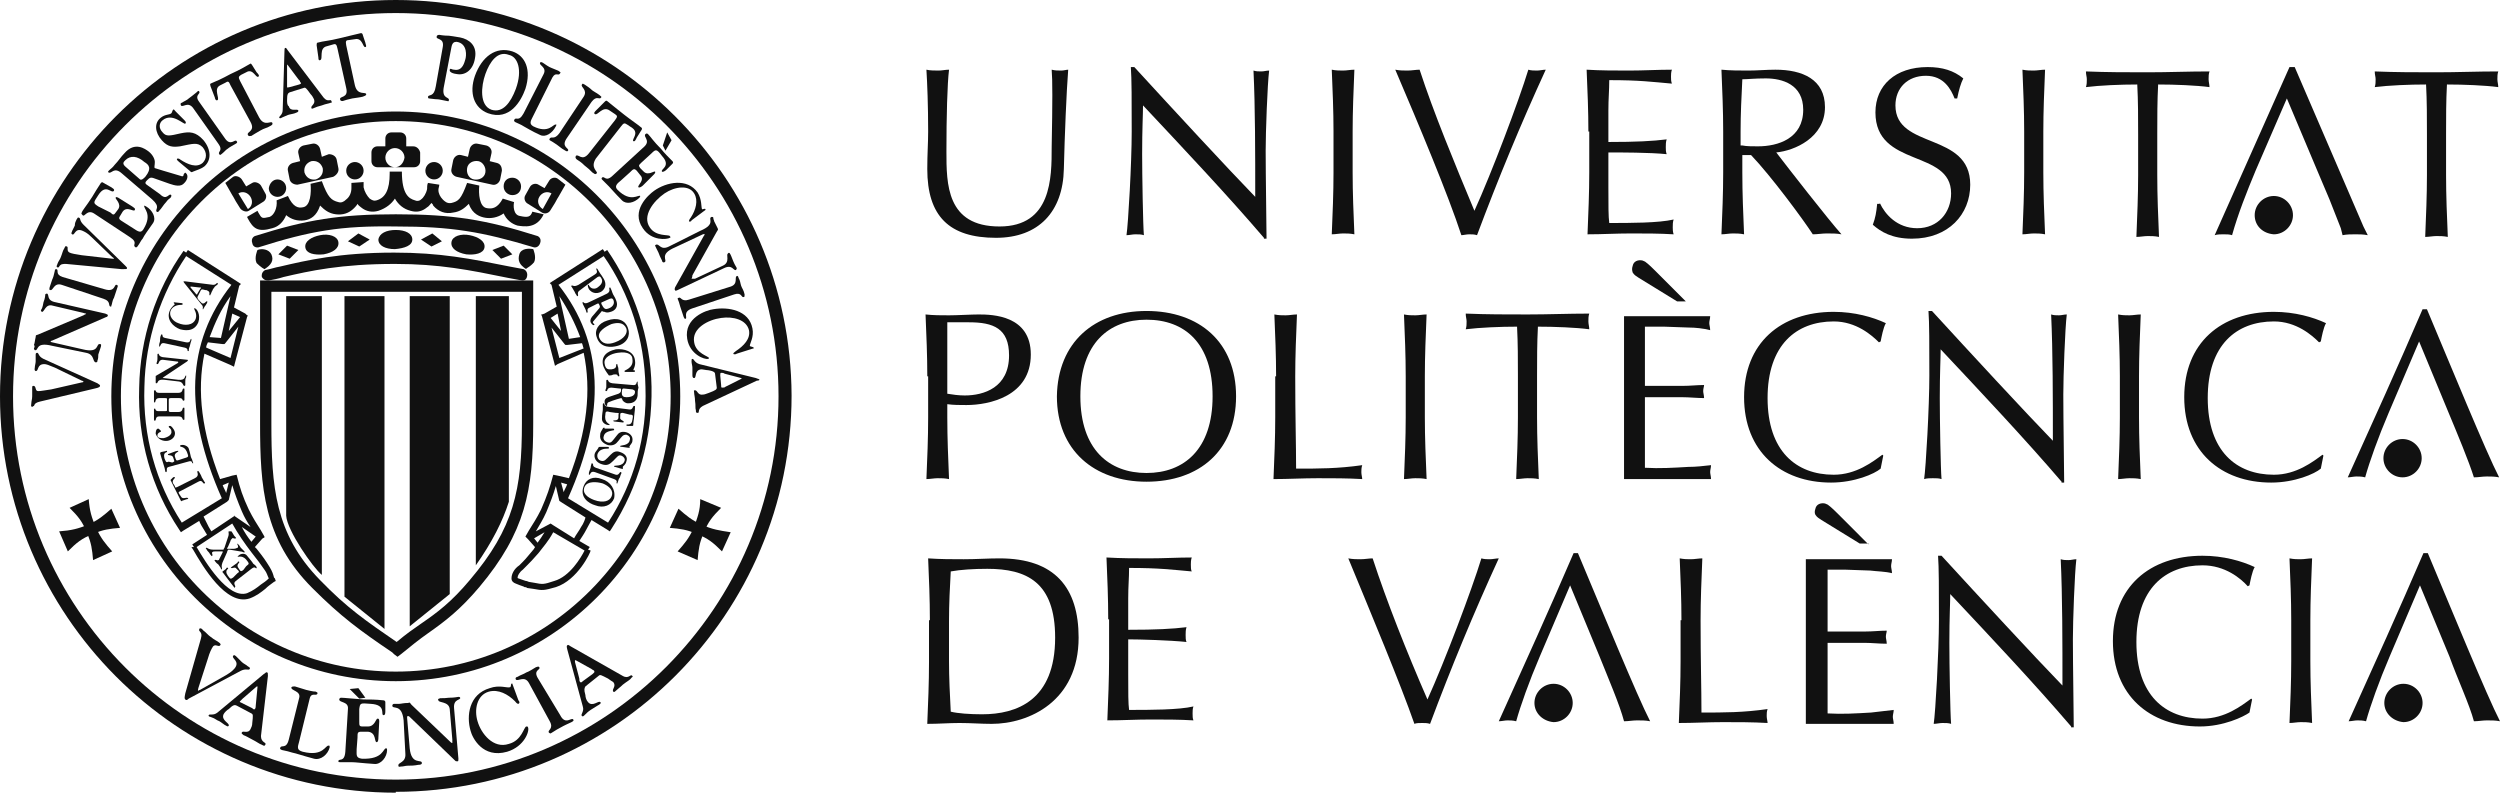 <svg xmlns="http://www.w3.org/2000/svg" width="161" height="52" viewBox="0 0 161 52" fill="none"><g id="Group 81"><path id="Vector" fill-rule="evenodd" clip-rule="evenodd" d="M16.525 16.941C16.357 16.605 16.581 16.1 16.581 16.1C16.861 15.988 17.31 16.044 17.478 16.38C17.646 16.773 17.478 17.053 17.03 17.334C17.03 17.334 16.805 17.222 16.525 16.941Z" fill="#111111"></path><path id="Vector_2" fill-rule="evenodd" clip-rule="evenodd" d="M28.963 38.258L26.386 40.334V19.073H28.963V38.258Z" fill="#111111"></path><path id="Vector_3" fill-rule="evenodd" clip-rule="evenodd" d="M30.643 36.407V19.073H32.771V32.312C32.379 33.546 31.707 34.893 30.643 36.407Z" fill="#111111"></path><path id="Vector_4" fill-rule="evenodd" clip-rule="evenodd" d="M22.184 38.427L24.761 40.502V19.073H22.184V38.427Z" fill="#111111"></path><path id="Vector_5" fill-rule="evenodd" clip-rule="evenodd" d="M20.727 37.024V19.073H18.43V33.21C18.486 34.163 20.166 36.576 20.727 37.024Z" fill="#111111"></path><path id="Vector_6" d="M25.488 43.251C15.741 43.251 7.786 35.285 7.786 25.524C7.786 15.707 15.685 7.798 25.488 7.798C35.236 7.798 43.19 15.764 43.19 25.524C43.19 35.285 35.236 43.251 25.488 43.251V43.868C35.572 43.868 43.807 35.622 43.807 25.524C43.807 15.427 35.572 7.181 25.488 7.181C15.405 7.181 7.17 15.427 7.17 25.524C7.17 35.622 15.405 43.868 25.488 43.868V43.251Z" fill="#111111"></path><path id="Vector_7" d="M25.489 50.207C11.876 50.207 0.84 39.156 0.84 25.524C0.84 11.893 11.876 0.841 25.489 0.841C39.102 0.841 50.137 11.893 50.137 25.524C50.137 39.1 39.045 50.207 25.489 50.207V50.993C39.55 50.993 50.978 39.549 50.978 25.468C50.922 11.444 39.494 0 25.489 0C11.428 0 0 11.444 0 25.524C0 39.605 11.428 51.049 25.489 51.049V50.207Z" fill="#111111"></path><path id="Vector_8" fill-rule="evenodd" clip-rule="evenodd" d="M4.481 32.705C5.042 33.266 5.322 33.602 5.602 34.332C5.882 34.949 5.938 35.398 5.994 36.071L7.226 35.51C6.778 35.005 6.498 34.668 6.218 34.051C5.882 33.322 5.77 32.873 5.714 32.144L4.481 32.705Z" fill="#111111"></path><path id="Vector_9" fill-rule="evenodd" clip-rule="evenodd" d="M4.369 35.51C4.929 34.949 5.265 34.668 5.993 34.388C6.61 34.107 7.058 34.051 7.73 33.995L7.17 32.761C6.666 33.21 6.329 33.49 5.713 33.771C5.041 34.051 4.593 34.163 3.809 34.219L4.369 35.51Z" fill="#111111"></path><path id="Vector_10" fill-rule="evenodd" clip-rule="evenodd" d="M46.44 32.705C45.88 33.266 45.599 33.602 45.319 34.332C45.039 34.949 44.983 35.398 44.927 36.071L43.639 35.51C44.087 35.005 44.367 34.668 44.647 34.051C44.927 33.322 45.095 32.873 45.095 32.144L46.44 32.705Z" fill="#111111"></path><path id="Vector_11" fill-rule="evenodd" clip-rule="evenodd" d="M46.496 35.51C45.936 34.949 45.6 34.668 44.871 34.388C44.255 34.107 43.807 34.051 43.135 33.995L43.695 32.761C44.199 33.21 44.535 33.49 45.151 33.771C45.88 34.107 46.328 34.163 47.056 34.276L46.496 35.51Z" fill="#111111"></path><path id="Vector_12" fill-rule="evenodd" clip-rule="evenodd" d="M15.517 43.195C15.853 43.027 16.021 43.195 16.077 43.083C16.133 43.027 16.077 42.971 15.965 42.915C15.853 42.803 15.685 42.746 15.573 42.634C15.461 42.522 15.349 42.41 15.237 42.298C15.181 42.242 15.069 42.129 15.013 42.242C14.901 42.41 15.461 42.578 15.125 43.027C15.069 43.083 14.957 43.251 14.565 43.476L12.884 44.429C12.828 44.429 12.772 44.485 12.772 44.485C12.716 44.485 12.772 44.373 12.772 44.317L13.388 42.41C13.5 42.017 13.612 41.793 13.724 41.624C13.892 41.456 14.06 41.681 14.172 41.568C14.229 41.512 14.229 41.456 14.06 41.344C14.004 41.288 13.836 41.232 13.556 41.007C13.388 40.895 13.276 40.727 13.108 40.615C13.052 40.559 12.94 40.39 12.828 40.502C12.828 40.559 12.828 40.615 12.828 40.615C12.996 40.783 12.996 40.895 12.94 41.12L11.932 44.654C11.876 44.934 11.876 44.99 11.932 45.046C11.988 45.102 12.044 45.102 12.156 44.99L15.517 43.195Z" fill="#111111"></path><path id="Vector_13" fill-rule="evenodd" clip-rule="evenodd" d="M19.943 44.99C20.055 44.541 20.391 44.878 20.447 44.654C20.447 44.597 20.447 44.597 20.335 44.541C20.279 44.541 20.167 44.541 19.719 44.429C19.494 44.373 19.215 44.261 18.99 44.205C18.878 44.205 18.822 44.205 18.766 44.261C18.71 44.485 19.383 44.485 19.27 44.934L18.598 47.627C18.43 48.3 18.094 47.907 18.038 48.188C18.038 48.244 18.038 48.244 18.15 48.3C18.43 48.356 18.654 48.412 18.822 48.468C19.102 48.524 19.383 48.636 20.223 48.861C20.671 48.973 21.119 48.58 21.231 48.132C21.231 48.019 21.231 48.019 21.175 48.019C20.951 47.963 20.839 48.749 19.494 48.412C19.102 48.3 19.159 48.132 19.27 47.739L19.943 44.99Z" fill="#111111"></path><path id="Vector_14" fill-rule="evenodd" clip-rule="evenodd" d="M23.136 45.663C23.192 45.271 23.192 45.271 23.864 45.327C24.928 45.383 24.48 46.056 24.704 46.056C24.816 46.056 24.816 45.888 24.816 45.776V45.215C24.816 45.158 24.76 45.102 24.704 45.102C24.2 45.046 23.808 45.046 23.416 45.046C22.575 44.99 22.183 44.934 21.959 44.934C21.903 44.934 21.847 44.99 21.847 45.046C21.847 45.271 22.463 45.158 22.407 45.663L22.239 48.412C22.183 49.141 21.791 48.805 21.791 49.029C21.791 49.085 21.847 49.085 21.903 49.085C22.183 49.085 22.463 49.085 22.631 49.085C22.911 49.085 23.248 49.141 24.088 49.197C24.536 49.254 24.928 48.749 24.928 48.3C24.928 48.188 24.872 48.188 24.872 48.188C24.648 48.188 24.704 48.917 23.303 48.861C22.911 48.805 22.968 48.637 22.968 48.244L23.023 47.515C23.023 47.178 23.023 47.122 23.303 47.122H23.696C24.256 47.178 24.088 47.795 24.256 47.795C24.368 47.795 24.368 47.571 24.368 47.515L24.424 46.449C24.424 46.281 24.368 46.281 24.312 46.281C24.2 46.281 24.144 46.785 23.696 46.785H23.36C23.136 46.785 23.136 46.729 23.136 46.449V45.663Z" fill="#111111"></path><path id="Vector_15" fill-rule="evenodd" clip-rule="evenodd" d="M26.105 48.524C26.161 49.141 25.601 49.085 25.657 49.31C25.657 49.422 25.769 49.366 25.825 49.366C25.993 49.366 26.105 49.31 26.273 49.31C26.441 49.31 26.665 49.31 26.945 49.254C27.001 49.254 27.169 49.254 27.169 49.141C27.169 48.861 26.497 49.31 26.385 48.188L26.217 46.224C26.217 46.168 26.217 46.112 26.273 46.112C26.273 46.112 26.329 46.112 26.385 46.168L29.298 48.973C29.354 49.029 29.354 49.029 29.466 49.029C29.522 49.029 29.522 48.973 29.522 48.861L29.242 45.607C29.186 44.99 29.69 45.102 29.634 44.934C29.634 44.934 29.634 44.878 29.522 44.878C29.466 44.878 29.298 44.934 28.906 44.934C28.514 44.99 28.346 44.934 28.29 44.99C28.234 44.99 28.178 45.046 28.234 45.102C28.234 45.271 28.906 45.158 28.962 45.663L29.13 47.627C29.13 47.795 29.13 47.851 29.13 47.851C29.074 47.851 29.018 47.795 28.962 47.739L26.497 45.383C26.385 45.271 26.441 45.215 26.273 45.271C25.993 45.271 25.825 45.327 25.713 45.327C25.601 45.327 25.489 45.327 25.377 45.327C25.321 45.327 25.265 45.383 25.265 45.439C25.265 45.719 25.881 45.271 25.993 46.393L26.105 48.524Z" fill="#111111"></path><path id="Vector_16" fill-rule="evenodd" clip-rule="evenodd" d="M32.995 44.036C32.995 43.98 32.939 44.036 32.939 44.036C32.883 44.036 32.939 44.261 32.827 44.261C32.659 44.317 32.155 44.092 31.539 44.317C30.194 44.709 30.026 46.112 30.306 47.066C30.418 47.514 31.09 48.861 32.659 48.412C33.779 48.075 34.116 47.066 34.004 46.841C34.004 46.785 33.947 46.785 33.892 46.785C33.723 46.841 33.611 47.683 32.771 47.907C31.763 48.244 30.979 47.234 30.754 46.449C30.53 45.719 30.698 44.766 31.483 44.541C32.099 44.373 32.715 44.709 33.163 45.158C33.219 45.214 33.275 45.327 33.387 45.327C33.499 45.27 33.443 45.158 33.387 45.102L32.995 44.036Z" fill="#111111"></path><path id="Vector_17" fill-rule="evenodd" clip-rule="evenodd" d="M34.62 43.644C34.34 43.139 34.844 43.139 34.732 42.971C34.676 42.914 34.676 42.914 34.508 42.971C34.228 43.139 34.06 43.251 33.892 43.307C33.724 43.419 33.499 43.475 33.331 43.588C33.275 43.588 33.163 43.644 33.219 43.756C33.331 43.924 33.779 43.475 34.06 43.98L35.404 46.449C35.684 46.953 35.236 47.01 35.348 47.178C35.348 47.178 35.404 47.234 35.46 47.234C35.572 47.178 35.796 47.01 36.02 46.897C36.413 46.673 36.581 46.617 36.805 46.505C36.917 46.449 36.973 46.392 36.917 46.336C36.805 46.168 36.413 46.729 36.076 46.056L34.62 43.644Z" fill="#111111"></path><path id="Vector_18" fill-rule="evenodd" clip-rule="evenodd" d="M2.801 23.112C2.465 22.944 2.521 22.776 2.409 22.72C2.297 22.72 2.297 22.776 2.297 22.888C2.297 23 2.297 23.169 2.297 23.281C2.297 23.393 2.241 23.561 2.241 23.673C2.241 23.729 2.185 23.842 2.297 23.898C2.521 23.898 2.353 23.449 2.857 23.449C2.969 23.449 3.137 23.505 3.529 23.673L5.266 24.515C5.322 24.515 5.378 24.571 5.378 24.571C5.378 24.627 5.266 24.627 5.266 24.627L3.305 25.076C2.913 25.132 2.633 25.188 2.465 25.188C2.241 25.188 2.353 24.907 2.185 24.851C2.073 24.851 2.073 24.851 2.073 25.02C2.073 25.076 2.073 25.244 2.073 25.525C2.073 25.693 2.017 25.861 2.017 25.973C2.017 26.029 1.961 26.198 2.073 26.198C2.129 26.198 2.129 26.142 2.185 26.142C2.241 25.973 2.353 25.917 2.577 25.861L6.106 25.02C6.386 24.964 6.442 24.907 6.442 24.851C6.442 24.795 6.442 24.795 6.274 24.683L2.801 23.112Z" fill="#111111"></path><path id="Vector_19" fill-rule="evenodd" clip-rule="evenodd" d="M5.546 22.72C6.106 22.832 5.938 23.28 6.162 23.337C6.274 23.337 6.274 23.28 6.274 23.224C6.33 23.112 6.33 22.944 6.33 22.832C6.386 22.663 6.442 22.495 6.498 22.327C6.498 22.271 6.554 22.159 6.442 22.159C6.162 22.102 6.442 22.776 5.322 22.495L3.361 22.046C3.305 22.046 3.249 21.99 3.249 21.99C3.249 21.99 3.305 21.934 3.361 21.934L6.834 20.419C6.89 20.419 6.946 20.363 6.946 20.307C6.946 20.251 6.89 20.251 6.778 20.195L3.585 19.466C2.969 19.354 3.193 18.961 3.025 18.905C3.025 18.905 2.969 18.905 2.913 18.961C2.913 19.017 2.913 19.185 2.801 19.466C2.745 19.802 2.689 19.915 2.633 19.971C2.633 20.027 2.689 20.083 2.689 20.083C2.857 20.139 2.913 19.522 3.417 19.69L5.322 20.139C5.49 20.195 5.546 20.195 5.546 20.195C5.546 20.251 5.434 20.251 5.378 20.307L2.465 21.541C2.353 21.598 2.297 21.541 2.297 21.71C2.241 21.934 2.241 22.102 2.185 22.215C2.241 22.271 2.241 22.327 2.185 22.439C2.185 22.495 2.241 22.551 2.241 22.551C2.521 22.607 2.241 21.99 3.361 22.271L5.546 22.72Z" fill="#111111"></path><path id="Vector_20" fill-rule="evenodd" clip-rule="evenodd" d="M4.033 17.839C3.529 17.671 3.809 17.39 3.641 17.334C3.585 17.334 3.529 17.334 3.529 17.446C3.473 17.727 3.417 17.895 3.361 18.007C3.305 18.176 3.249 18.344 3.193 18.512C3.193 18.568 3.137 18.68 3.249 18.68C3.417 18.737 3.473 18.176 3.977 18.344L6.666 19.241C7.17 19.41 6.946 19.69 7.114 19.746C7.17 19.746 7.17 19.746 7.17 19.69C7.226 19.578 7.226 19.354 7.338 19.185C7.45 18.849 7.506 18.68 7.562 18.512C7.618 18.4 7.562 18.344 7.506 18.344C7.338 18.288 7.45 18.849 6.722 18.624L4.033 17.839Z" fill="#111111"></path><path id="Vector_21" fill-rule="evenodd" clip-rule="evenodd" d="M5.378 14.473C5.098 14.192 5.21 14.08 5.098 14.024C4.986 13.968 4.986 14.08 4.93 14.136C4.874 14.249 4.818 14.361 4.818 14.529C4.762 14.641 4.706 14.754 4.65 14.866C4.65 14.922 4.538 15.034 4.65 15.09C4.818 15.202 4.818 14.641 5.322 14.866C5.434 14.922 5.602 14.978 5.882 15.258L7.226 16.549C7.282 16.605 7.339 16.605 7.339 16.661H7.226L5.266 16.436C4.874 16.38 4.594 16.324 4.482 16.268C4.257 16.156 4.426 15.931 4.313 15.875C4.201 15.819 4.201 15.875 4.145 15.988C4.033 16.156 4.033 16.268 3.921 16.549C3.865 16.717 3.753 16.829 3.697 16.997C3.697 17.053 3.585 17.166 3.697 17.222C3.753 17.222 3.809 17.222 3.809 17.166C3.921 16.997 4.033 16.997 4.257 16.997L7.843 17.334C8.123 17.334 8.179 17.334 8.179 17.278C8.179 17.222 8.179 17.222 8.067 17.11L5.378 14.473Z" fill="#111111"></path><path id="Vector_22" fill-rule="evenodd" clip-rule="evenodd" d="M6.33 13.295C5.994 13.071 5.994 13.071 6.33 12.566C6.834 11.78 7.17 12.51 7.338 12.285C7.394 12.173 7.226 12.117 7.17 12.061L6.666 11.78C6.61 11.724 6.554 11.724 6.498 11.78C6.274 12.117 6.106 12.397 5.938 12.678C5.545 13.295 5.321 13.519 5.265 13.688C5.209 13.744 5.265 13.8 5.321 13.856C5.433 14.024 5.602 13.463 6.05 13.744L8.346 15.258C8.963 15.651 8.459 15.763 8.739 15.932C8.795 15.932 8.795 15.932 8.851 15.875C9.019 15.651 9.075 15.483 9.187 15.37C9.299 15.146 9.467 14.922 9.859 14.361C10.083 14.024 9.803 13.519 9.411 13.295C9.299 13.239 9.299 13.239 9.299 13.239C9.187 13.407 9.859 13.744 9.243 14.754C9.075 15.034 8.907 14.922 8.571 14.697L7.954 14.305C7.674 14.136 7.618 14.08 7.73 13.912L7.898 13.632C8.178 13.239 8.627 13.688 8.683 13.519C8.739 13.407 8.571 13.351 8.515 13.295L7.618 12.734C7.506 12.678 7.45 12.678 7.45 12.734C7.394 12.79 7.842 13.127 7.618 13.463L7.45 13.688C7.338 13.856 7.282 13.856 7.114 13.688L6.33 13.295Z" fill="#111111"></path><path id="Vector_23" fill-rule="evenodd" clip-rule="evenodd" d="M12.212 10.995C12.324 11.107 12.324 11.107 12.436 11.051C12.716 10.939 12.94 10.883 13.164 10.715C13.612 10.322 13.612 9.649 13.108 9.032C12.604 8.471 12.212 8.471 11.652 8.583C10.923 8.751 10.699 8.807 10.475 8.527C10.195 8.246 10.251 7.91 10.475 7.742C11.091 7.237 11.82 8.022 11.932 7.966C11.988 7.91 11.988 7.854 11.876 7.742L11.316 7.181C11.203 7.068 11.203 7.012 11.147 7.068C11.091 7.124 11.091 7.237 11.035 7.293C10.923 7.405 10.643 7.349 10.363 7.573C9.915 7.91 9.971 8.527 10.419 9.032C10.811 9.481 11.147 9.481 11.595 9.424C12.436 9.256 12.716 9.144 13.052 9.481C13.332 9.817 13.332 10.21 13.052 10.49C12.66 10.827 12.1 10.602 11.595 10.266C11.54 10.21 11.483 10.21 11.428 10.21C11.316 10.266 11.483 10.378 11.54 10.434L12.212 10.995Z" fill="#111111"></path><path id="Vector_24" fill-rule="evenodd" clip-rule="evenodd" d="M12.829 6.563C12.492 6.115 12.941 6.058 12.829 5.89C12.773 5.834 12.773 5.834 12.66 5.946C12.436 6.115 12.324 6.227 12.156 6.339C12.044 6.451 11.876 6.507 11.708 6.619C11.652 6.619 11.596 6.675 11.652 6.788C11.764 6.956 12.1 6.507 12.436 6.956L14.061 9.256C14.397 9.705 14.005 9.761 14.117 9.929L14.173 9.985C14.285 9.929 14.453 9.761 14.565 9.649C14.845 9.424 15.013 9.368 15.181 9.256C15.293 9.2 15.293 9.144 15.237 9.088C15.125 8.919 14.845 9.48 14.453 8.863L12.829 6.563Z" fill="#111111"></path><path id="Vector_25" fill-rule="evenodd" clip-rule="evenodd" d="M29.074 3.029C29.13 2.749 29.242 2.693 29.41 2.693C30.138 2.805 30.026 3.646 29.97 3.814C29.914 3.983 29.802 4.6 29.242 4.488C29.13 4.488 29.074 4.432 29.018 4.432C28.962 4.432 28.962 4.488 28.962 4.544C28.962 4.544 28.962 4.712 29.41 4.768C29.97 4.88 30.474 4.488 30.587 3.758C30.755 2.917 30.194 2.524 29.634 2.412C29.298 2.356 28.962 2.3 28.906 2.3C28.57 2.3 28.29 2.244 28.29 2.244C28.178 2.244 28.122 2.3 28.122 2.356C28.066 2.58 28.626 2.412 28.514 3.029L28.066 5.554C27.954 6.283 27.617 6.058 27.561 6.227C27.561 6.339 27.617 6.339 27.617 6.339C27.674 6.339 28.01 6.395 28.178 6.395C28.29 6.395 28.458 6.451 28.794 6.507C28.85 6.507 28.906 6.563 28.906 6.451C28.962 6.227 28.458 6.395 28.57 5.666L29.074 3.029Z" fill="#111111"></path><path id="Vector_26" fill-rule="evenodd" clip-rule="evenodd" d="M32.995 3.31C31.931 2.973 31.035 3.646 30.587 4.88C30.194 6.002 30.531 6.956 31.427 7.293C32.827 7.798 33.556 6.507 33.836 5.722C34.228 4.488 33.836 3.59 32.995 3.31ZM33.22 5.722C32.883 6.619 32.379 7.293 31.651 7.068C30.867 6.788 30.979 5.554 31.259 4.768C31.539 3.983 32.043 3.254 32.771 3.534C33.332 3.646 33.668 4.488 33.22 5.722Z" fill="#111111"></path><path id="Vector_27" fill-rule="evenodd" clip-rule="evenodd" d="M35.572 4.993C35.796 4.6 35.965 4.936 36.077 4.712C36.132 4.656 36.077 4.656 36.02 4.6C35.965 4.544 35.908 4.544 35.516 4.375C35.348 4.319 35.124 4.151 34.956 4.039C34.844 3.983 34.788 3.983 34.788 4.039C34.676 4.207 35.236 4.319 35.012 4.768L33.724 7.293C33.388 7.91 33.219 7.461 33.107 7.741C33.107 7.797 33.107 7.797 33.163 7.854C33.388 7.966 33.556 8.022 33.724 8.134C33.948 8.246 34.172 8.415 34.788 8.695C35.124 8.863 35.572 8.583 35.796 8.134C35.852 8.022 35.852 8.022 35.796 8.022C35.628 7.966 35.348 8.639 34.34 8.134C34.06 7.966 34.172 7.797 34.34 7.461L35.572 4.993Z" fill="#111111"></path><path id="Vector_28" fill-rule="evenodd" clip-rule="evenodd" d="M38.094 6.564C38.43 6.115 38.598 6.451 38.71 6.283C38.766 6.227 38.71 6.227 38.598 6.115C38.374 5.946 38.206 5.89 38.094 5.778C37.982 5.666 37.814 5.554 37.645 5.442C37.59 5.442 37.533 5.329 37.477 5.442C37.365 5.61 37.87 5.778 37.59 6.227L36.021 8.583C35.685 9.032 35.517 8.751 35.405 8.92C35.405 8.92 35.349 8.976 35.405 9.032C35.517 9.088 35.685 9.2 35.853 9.312C36.133 9.537 36.301 9.649 36.413 9.705C36.525 9.761 36.525 9.761 36.581 9.705C36.693 9.537 36.077 9.481 36.525 8.864L38.094 6.564Z" fill="#111111"></path><path id="Vector_29" fill-rule="evenodd" clip-rule="evenodd" d="M37.925 9.873C37.477 10.434 37.253 9.873 37.085 10.041C37.029 10.154 37.085 10.21 37.141 10.266C37.309 10.378 37.421 10.434 37.645 10.659C37.869 10.827 37.981 10.939 38.149 11.107C38.261 11.163 38.317 11.276 38.429 11.163C38.541 11.051 37.981 10.827 38.373 10.21L39.998 8.134C40.166 7.91 40.222 7.91 40.39 8.022L40.726 8.246C41.174 8.583 40.67 8.976 40.782 9.088C40.894 9.144 40.95 8.976 41.006 8.863L41.286 8.415C41.342 8.359 41.342 8.302 41.342 8.246C41.006 7.966 40.726 7.798 40.222 7.405C39.662 6.956 39.438 6.788 39.101 6.507C39.045 6.451 38.989 6.507 38.933 6.563L38.373 7.124C38.317 7.181 38.205 7.293 38.317 7.349C38.485 7.461 38.821 6.788 39.27 7.124L39.606 7.349C39.774 7.461 39.774 7.517 39.606 7.742L37.925 9.873Z" fill="#111111"></path><path id="Vector_30" fill-rule="evenodd" clip-rule="evenodd" d="M41.959 9.873C42.239 9.593 42.295 9.593 42.631 10.042C43.248 10.715 42.519 10.883 42.631 11.051C42.688 11.107 42.855 10.995 42.911 10.939L43.304 10.547C43.36 10.49 43.36 10.434 43.304 10.378C43.023 10.098 42.8 9.873 42.575 9.593C42.071 9.088 41.903 8.808 41.735 8.639C41.679 8.583 41.623 8.583 41.567 8.639C41.399 8.808 41.903 9.032 41.511 9.425L39.494 11.276C38.99 11.781 38.934 11.276 38.766 11.444C38.766 11.444 38.71 11.5 38.766 11.556C38.934 11.725 39.102 11.893 39.214 12.005C39.382 12.173 39.55 12.398 40.055 12.903C40.335 13.183 40.839 13.071 41.175 12.734C41.231 12.678 41.231 12.622 41.231 12.622C41.119 12.51 40.615 13.071 39.775 12.229C39.55 12.005 39.718 11.837 39.998 11.612L40.559 11.107C40.783 10.883 40.839 10.827 41.007 10.995L41.231 11.276C41.567 11.612 41.007 11.949 41.119 12.061C41.175 12.117 41.343 12.005 41.399 11.949L42.127 11.22C42.239 11.107 42.183 11.051 42.183 11.051C42.127 10.995 41.735 11.332 41.455 11.051L41.231 10.827C41.119 10.659 41.119 10.659 41.287 10.49L41.959 9.873Z" fill="#111111"></path><path id="Vector_31" fill-rule="evenodd" clip-rule="evenodd" d="M45.432 13.52V13.463C45.376 13.407 45.208 13.52 45.208 13.463C45.151 13.351 45.208 12.846 44.927 12.398C44.255 11.444 42.911 11.725 42.126 12.286C41.734 12.566 40.614 13.576 41.398 14.698C41.958 15.539 42.967 15.427 43.135 15.315C43.191 15.315 43.191 15.259 43.135 15.203C43.079 15.09 42.238 15.259 41.846 14.642C41.342 13.912 42.071 12.959 42.799 12.454C43.471 12.005 44.367 11.893 44.703 12.454C44.983 12.903 44.815 13.52 44.479 14.024C44.423 14.081 44.367 14.193 44.367 14.249C44.423 14.305 44.535 14.249 44.535 14.193L45.432 13.52Z" fill="#111111"></path><path id="Vector_32" fill-rule="evenodd" clip-rule="evenodd" d="M43.079 15.876C42.518 16.156 42.462 15.651 42.238 15.763C42.126 15.819 42.238 15.876 42.238 15.932C42.294 16.044 42.35 16.156 42.406 16.268C42.462 16.437 42.518 16.549 42.63 16.773C42.63 16.829 42.686 16.942 42.798 16.885C43.023 16.773 42.406 16.38 43.471 15.932L45.263 15.09C45.319 15.09 45.375 15.034 45.375 15.09C45.375 15.09 45.375 15.146 45.319 15.202L43.471 18.512C43.471 18.568 43.415 18.624 43.471 18.68C43.471 18.736 43.527 18.736 43.639 18.68L46.608 17.278C47.168 16.997 47.224 17.446 47.392 17.39C47.392 17.39 47.448 17.334 47.448 17.278C47.448 17.222 47.336 17.11 47.224 16.829C47.112 16.549 47.056 16.38 47 16.324C47 16.268 46.888 16.268 46.888 16.324C46.72 16.38 47.056 16.885 46.552 17.11L44.759 17.951C44.647 17.951 44.591 17.951 44.535 17.951C44.535 17.951 44.591 17.839 44.591 17.727L46.16 14.922C46.216 14.81 46.272 14.81 46.216 14.697C46.104 14.473 46.048 14.361 45.992 14.249C45.992 14.193 45.936 14.136 45.936 14.024C45.936 13.968 45.88 13.968 45.824 13.968C45.544 14.081 46.16 14.417 45.095 14.866L43.079 15.876Z" fill="#111111"></path><path id="Vector_33" fill-rule="evenodd" clip-rule="evenodd" d="M47.28 18.961C47.784 18.793 47.728 19.185 47.896 19.129C47.952 19.129 47.952 19.073 47.952 18.961C47.896 18.68 47.784 18.568 47.728 18.4C47.672 18.232 47.672 18.063 47.56 17.895C47.56 17.839 47.504 17.727 47.448 17.783C47.28 17.839 47.56 18.288 47.056 18.456L44.367 19.297C43.863 19.466 43.863 19.073 43.695 19.185C43.639 19.185 43.639 19.241 43.639 19.241C43.695 19.354 43.751 19.522 43.807 19.746C43.919 20.083 43.975 20.251 44.031 20.419C44.087 20.532 44.087 20.532 44.143 20.532C44.311 20.476 43.919 20.083 44.591 19.858L47.28 18.961Z" fill="#111111"></path><path id="Vector_34" fill-rule="evenodd" clip-rule="evenodd" d="M48.513 22.439C48.569 22.439 48.569 22.383 48.513 22.383C48.513 22.327 48.289 22.327 48.289 22.271C48.289 22.102 48.569 21.71 48.457 21.149C48.233 19.971 46.889 19.746 45.936 19.915C45.488 19.971 44.032 20.476 44.256 21.822C44.424 22.832 45.376 23.168 45.6 23.112C45.656 23.112 45.656 23.056 45.656 23.056C45.656 22.944 44.816 22.776 44.704 22.046C44.536 21.149 45.6 20.588 46.441 20.476C47.225 20.363 48.065 20.588 48.233 21.261C48.345 21.822 47.897 22.271 47.393 22.607C47.337 22.663 47.225 22.72 47.225 22.776C47.225 22.832 47.393 22.832 47.449 22.776L48.513 22.439Z" fill="#111111"></path><path id="Vector_35" fill-rule="evenodd" clip-rule="evenodd" d="M15.014 37.193C14.845 37.305 14.845 37.305 14.678 37.081C14.397 36.688 14.79 36.632 14.678 36.576C14.621 36.52 14.565 36.576 14.565 36.632L14.341 36.8C14.341 36.8 14.285 36.856 14.341 36.856C14.453 37.025 14.565 37.137 14.678 37.305C14.902 37.585 15.014 37.754 15.069 37.81C15.069 37.866 15.126 37.866 15.126 37.81C15.238 37.754 14.957 37.585 15.182 37.417L16.19 36.632C16.47 36.407 16.47 36.688 16.526 36.576V36.52C16.47 36.407 16.358 36.351 16.302 36.295C16.246 36.183 16.134 36.071 15.91 35.79C15.798 35.622 15.518 35.622 15.35 35.79C15.294 35.846 15.294 35.846 15.294 35.846C15.35 35.903 15.63 35.678 15.966 36.183C16.078 36.351 15.966 36.351 15.854 36.464L15.686 36.688C15.574 36.8 15.518 36.8 15.462 36.744L15.35 36.576C15.182 36.351 15.462 36.239 15.406 36.183C15.35 36.127 15.294 36.183 15.294 36.239L14.902 36.52C14.845 36.576 14.845 36.576 14.902 36.576C14.957 36.632 15.126 36.464 15.238 36.632L15.35 36.744C15.406 36.8 15.406 36.856 15.294 36.912L15.014 37.193Z" fill="#111111"></path><path id="Vector_36" fill-rule="evenodd" clip-rule="evenodd" d="M15.462 35.51C15.63 35.51 15.742 35.622 15.742 35.566C15.798 35.566 15.742 35.51 15.686 35.453C15.63 35.397 15.574 35.341 15.518 35.285C15.462 35.229 15.462 35.173 15.35 35.061C15.294 35.005 15.294 35.005 15.294 35.005C15.238 35.061 15.406 35.173 15.294 35.285C15.238 35.285 15.182 35.341 15.069 35.341H14.733C14.677 35.341 14.621 35.341 14.621 35.341C14.621 35.341 14.621 35.285 14.677 35.229L14.845 34.836C14.845 34.78 14.901 34.724 14.957 34.668C15.014 34.612 15.069 34.724 15.182 34.668C15.238 34.668 15.182 34.612 15.182 34.612C15.126 34.556 15.069 34.5 15.014 34.388C14.957 34.275 14.901 34.219 14.901 34.219C14.789 34.219 14.733 34.219 14.733 34.219C14.677 34.275 14.789 34.331 14.677 34.612L14.453 35.285C14.397 35.341 14.397 35.397 14.397 35.397C14.397 35.397 14.285 35.397 14.229 35.397H13.725C13.389 35.397 13.333 35.229 13.277 35.285C13.277 35.285 13.221 35.341 13.277 35.341C13.333 35.453 13.389 35.51 13.445 35.566C13.501 35.622 13.501 35.678 13.613 35.79C13.613 35.79 13.613 35.846 13.669 35.79C13.725 35.734 13.613 35.622 13.669 35.566C13.725 35.51 13.781 35.51 13.893 35.51H14.229C14.285 35.51 14.285 35.51 14.341 35.51V35.566L14.117 36.014C14.117 36.071 14.061 36.071 14.061 36.071C14.005 36.127 13.893 36.014 13.837 36.071C13.837 36.071 13.781 36.071 13.837 36.127C13.893 36.183 13.893 36.239 14.061 36.351C14.173 36.519 14.229 36.575 14.229 36.632C14.229 36.688 14.285 36.688 14.285 36.632C14.341 36.575 14.173 36.519 14.397 36.071L14.621 35.566C14.621 35.51 14.677 35.453 14.677 35.397C14.677 35.397 14.733 35.397 14.789 35.397L15.462 35.51Z" fill="#111111"></path><path id="Vector_37" fill-rule="evenodd" clip-rule="evenodd" d="M22.856 10.434C23.136 10.434 23.416 10.658 23.416 10.995C23.416 11.275 23.192 11.556 22.856 11.556C22.576 11.556 22.296 11.332 22.296 10.995C22.296 10.658 22.576 10.434 22.856 10.434Z" fill="#111111"></path><path id="Vector_38" fill-rule="evenodd" clip-rule="evenodd" d="M17.871 11.556C18.151 11.556 18.431 11.781 18.431 12.117C18.431 12.398 18.207 12.678 17.871 12.678C17.591 12.678 17.311 12.454 17.311 12.117C17.366 11.781 17.591 11.556 17.871 11.556Z" fill="#111111"></path><path id="Vector_39" d="M34.284 13.632C34.172 13.968 34.003 14.024 33.499 13.912C33.051 13.856 33.051 13.239 33.107 13.015L32.379 12.79C32.043 13.407 31.707 13.463 31.371 13.407C30.866 13.351 30.81 12.454 30.866 11.949L30.082 11.78C29.69 12.846 29.522 12.959 29.074 13.071C28.794 13.127 28.626 12.959 28.514 12.846C28.345 12.678 28.233 12.454 28.233 12.229C28.233 12.117 28.29 12.005 28.29 11.893L27.561 11.78C27.505 11.893 27.505 12.061 27.505 12.173C27.449 12.454 27.281 12.734 27.113 12.846C27.001 12.959 26.833 12.959 26.721 12.902C26.329 12.79 25.881 12.51 25.881 11.051H25.096C25.096 11.107 25.096 11.163 25.096 11.163C25.096 12.229 24.816 12.734 24.256 12.902C24.088 12.959 23.976 12.902 23.808 12.79C23.64 12.622 23.472 12.341 23.416 12.061C23.416 11.949 23.416 11.836 23.416 11.724L22.631 11.78C22.631 11.893 22.631 12.005 22.631 12.117C22.631 12.398 22.52 12.678 22.295 12.846C22.127 13.015 21.959 13.071 21.791 13.015C21.343 12.902 21.119 12.734 20.727 11.668L19.999 11.836C20.055 12.398 19.999 13.295 19.494 13.351C19.214 13.407 18.878 13.351 18.542 12.622L17.814 12.902C17.87 13.407 17.646 13.856 17.366 13.968C16.861 14.081 16.861 14.081 16.637 13.688L16.581 13.576L15.909 13.968L15.965 14.081C16.301 14.697 16.581 14.978 17.534 14.697C17.982 14.585 18.262 14.249 18.43 13.856C18.766 14.136 19.158 14.249 19.607 14.193C19.999 14.136 20.391 13.912 20.615 13.239C20.895 13.519 21.175 13.744 21.623 13.8C22.071 13.856 22.463 13.744 22.8 13.407C22.855 13.351 22.968 13.239 23.024 13.127C23.08 13.239 23.192 13.295 23.248 13.351C23.584 13.632 23.976 13.688 24.368 13.576C24.872 13.407 25.208 13.127 25.433 12.79C25.657 13.183 25.993 13.463 26.441 13.576C26.833 13.688 27.169 13.632 27.505 13.351C27.617 13.295 27.673 13.183 27.785 13.071C27.841 13.127 27.897 13.183 27.897 13.239C28.233 13.632 28.682 13.8 29.186 13.688C29.634 13.632 29.914 13.407 30.194 13.127C30.418 13.8 30.922 13.968 31.258 14.024C31.595 14.081 32.043 14.024 32.435 13.744C32.603 14.136 32.939 14.417 33.331 14.529C33.723 14.585 34.564 14.754 35.012 13.8L34.284 13.632Z" fill="#111111"></path><path id="Vector_40" fill-rule="evenodd" clip-rule="evenodd" d="M27.954 10.434C28.234 10.434 28.514 10.658 28.514 10.995C28.514 11.275 28.29 11.556 27.954 11.556C27.674 11.556 27.394 11.332 27.394 10.995C27.394 10.714 27.618 10.434 27.954 10.434Z" fill="#111111"></path><path id="Vector_41" fill-rule="evenodd" clip-rule="evenodd" d="M32.996 11.444C33.276 11.444 33.556 11.668 33.556 12.005C33.556 12.341 33.332 12.566 32.996 12.566C32.716 12.566 32.435 12.341 32.435 12.005C32.435 11.668 32.66 11.444 32.996 11.444Z" fill="#111111"></path><path id="Vector_42" fill-rule="evenodd" clip-rule="evenodd" d="M17.927 16.38L18.487 15.819L19.215 16.1L18.655 16.661L17.927 16.38Z" fill="#111111"></path><path id="Vector_43" d="M16.637 15.932C19.998 14.866 21.959 14.529 25.488 14.585C29.074 14.585 31.034 14.922 34.395 15.932C34.395 15.932 34.676 15.988 34.788 15.651C34.9 15.315 34.62 15.202 34.62 15.202C31.258 14.137 29.13 13.8 25.488 13.8C21.903 13.8 19.774 14.137 16.413 15.202C16.413 15.202 16.133 15.315 16.245 15.651C16.301 15.988 16.637 15.932 16.637 15.932Z" fill="#111111"></path><path id="Vector_44" d="M17.31 18.063C17.59 18.007 17.926 17.951 18.262 17.839C19.943 17.446 21.96 16.997 25.433 16.997C28.29 16.997 30.25 17.39 32.715 17.895L33.612 18.063C33.612 18.063 33.892 18.119 33.948 17.783C34.004 17.446 33.724 17.334 33.724 17.334L32.827 17.166C30.307 16.661 28.346 16.268 25.377 16.268C21.848 16.268 19.719 16.773 18.038 17.166C17.702 17.222 17.422 17.334 17.086 17.39C17.086 17.39 16.806 17.502 16.862 17.839C17.03 18.119 17.31 18.063 17.31 18.063Z" fill="#111111"></path><path id="Vector_45" fill-rule="evenodd" clip-rule="evenodd" d="M22.407 15.539L23.079 15.034L23.808 15.427L23.136 15.876L22.407 15.539Z" fill="#111111"></path><path id="Vector_46" fill-rule="evenodd" clip-rule="evenodd" d="M34.396 16.886C34.564 16.549 34.34 16.044 34.34 16.044C34.06 15.988 33.556 15.988 33.444 16.381C33.332 16.773 33.444 17.054 33.892 17.334C33.836 17.278 34.116 17.222 34.396 16.886Z" fill="#111111"></path><path id="Vector_47" fill-rule="evenodd" clip-rule="evenodd" d="M32.995 16.38L32.435 15.819L31.707 16.1L32.267 16.661L32.995 16.38Z" fill="#111111"></path><path id="Vector_48" fill-rule="evenodd" clip-rule="evenodd" d="M28.458 15.539L27.842 15.034L27.113 15.427L27.786 15.876L28.458 15.539Z" fill="#111111"></path><path id="Vector_49" fill-rule="evenodd" clip-rule="evenodd" d="M31.202 15.932C31.258 15.539 30.81 15.258 30.25 15.146C29.69 15.034 29.13 15.202 29.074 15.595C29.018 15.988 29.41 16.268 30.026 16.38C30.586 16.437 31.146 16.324 31.202 15.932Z" fill="#111111"></path><path id="Vector_50" fill-rule="evenodd" clip-rule="evenodd" d="M38.485 17.839C38.597 17.783 38.653 17.783 38.709 17.895C38.933 18.232 38.541 18.456 38.485 18.512C38.429 18.568 38.149 18.68 37.98 18.456C37.925 18.4 37.925 18.344 37.925 18.344H37.868C37.868 18.344 37.812 18.4 37.925 18.624C38.093 18.849 38.373 18.961 38.709 18.793C39.045 18.568 39.045 18.232 38.877 17.951C38.765 17.783 38.709 17.671 38.653 17.615C38.541 17.446 38.485 17.334 38.485 17.334C38.429 17.278 38.429 17.278 38.429 17.278C38.317 17.334 38.597 17.503 38.317 17.671L37.252 18.344C36.916 18.512 36.916 18.344 36.804 18.4C36.748 18.4 36.804 18.456 36.804 18.456C36.804 18.456 36.916 18.624 36.972 18.737C37.028 18.793 37.028 18.905 37.14 19.017C37.14 19.073 37.14 19.073 37.196 19.073C37.308 19.017 37.084 18.849 37.364 18.68L38.485 17.839Z" fill="#111111"></path><path id="Vector_51" fill-rule="evenodd" clip-rule="evenodd" d="M40.782 23.954C40.838 23.954 40.894 23.954 40.894 23.898C40.894 23.841 40.838 23.841 40.782 23.841C40.782 23.785 40.95 23.561 40.894 23.224C40.838 22.607 40.166 22.439 39.661 22.495C39.437 22.551 38.709 22.72 38.821 23.449C38.877 23.729 39.045 23.954 39.213 24.178H39.269C39.325 24.178 39.381 24.178 39.493 24.122C39.886 24.066 39.718 24.234 39.83 24.234C39.886 24.234 39.886 24.234 39.886 24.178C39.886 24.122 39.83 24.01 39.83 23.898C39.83 23.785 39.83 23.673 39.774 23.561C39.774 23.505 39.774 23.449 39.718 23.449C39.605 23.449 39.83 23.729 39.381 23.785C39.213 23.785 38.989 23.841 38.933 23.393C38.877 23 39.381 22.776 39.774 22.72C40.502 22.607 40.726 22.888 40.726 23.112C40.838 23.729 40.166 23.841 40.222 23.898C40.222 23.954 40.222 23.954 40.278 23.954H40.782Z" fill="#111111"></path><path id="Vector_52" fill-rule="evenodd" clip-rule="evenodd" d="M40.558 26.702C40.782 26.702 40.782 26.758 40.726 27.039C40.67 27.488 40.334 27.263 40.334 27.375C40.334 27.431 40.446 27.431 40.446 27.431H40.726C40.726 27.431 40.782 27.431 40.782 27.375C40.782 27.151 40.838 26.983 40.838 26.814C40.894 26.422 40.894 26.253 40.894 26.197C40.894 26.141 40.894 26.141 40.838 26.141C40.726 26.141 40.782 26.422 40.502 26.366L39.158 26.197C38.822 26.141 38.99 25.973 38.878 25.973C38.878 25.973 38.822 25.973 38.822 26.029C38.822 26.141 38.822 26.253 38.822 26.366C38.822 26.478 38.766 26.646 38.766 26.983C38.766 27.207 38.99 27.375 39.214 27.375C39.27 27.375 39.27 27.375 39.27 27.375C39.27 27.263 38.878 27.263 38.99 26.646C38.99 26.478 39.102 26.478 39.27 26.534L39.662 26.59C39.83 26.59 39.886 26.59 39.83 26.702V26.87C39.83 27.151 39.494 27.039 39.494 27.095C39.494 27.151 39.606 27.151 39.606 27.151L40.11 27.207C40.166 27.207 40.166 27.207 40.166 27.151C40.166 27.095 39.886 27.039 39.942 26.87V26.702C39.942 26.59 39.998 26.59 40.11 26.59L40.558 26.702Z" fill="#111111"></path><path id="Vector_53" fill-rule="evenodd" clip-rule="evenodd" d="M38.934 27.544C38.878 27.544 38.822 27.544 38.822 27.6C38.766 27.712 38.654 27.824 38.654 27.993C38.598 28.329 38.822 28.554 39.158 28.666C39.494 28.722 39.662 28.61 39.831 28.385C40.055 28.105 40.111 27.993 40.335 27.993C40.503 28.049 40.615 28.161 40.559 28.329C40.503 28.722 39.943 28.666 39.943 28.722C39.943 28.778 39.943 28.778 40.055 28.778L40.447 28.834C40.503 28.834 40.559 28.834 40.559 28.834C40.559 28.778 40.503 28.722 40.559 28.722C40.559 28.666 40.727 28.554 40.727 28.385C40.783 28.105 40.559 27.88 40.279 27.824C39.998 27.768 39.831 27.88 39.718 28.049C39.438 28.385 39.382 28.554 39.158 28.498C38.934 28.441 38.822 28.273 38.878 28.105C38.934 27.824 39.214 27.768 39.494 27.712C39.55 27.712 39.55 27.712 39.55 27.656C39.55 27.6 39.494 27.6 39.438 27.6H38.934V27.544Z" fill="#111111"></path><path id="Vector_54" fill-rule="evenodd" clip-rule="evenodd" d="M38.653 28.778C38.597 28.778 38.541 28.778 38.541 28.834C38.485 28.947 38.373 29.059 38.317 29.171C38.205 29.451 38.373 29.788 38.765 29.9C39.102 30.012 39.27 29.9 39.494 29.676C39.774 29.395 39.83 29.283 39.998 29.339C40.166 29.395 40.278 29.564 40.222 29.676C40.11 30.069 39.55 29.956 39.55 30.012C39.55 30.069 39.55 30.069 39.606 30.069L39.998 30.181C40.054 30.181 40.11 30.237 40.11 30.181C40.11 30.125 40.11 30.069 40.11 30.069C40.11 30.012 40.278 29.956 40.334 29.732C40.446 29.451 40.278 29.227 39.942 29.115C39.662 29.003 39.494 29.115 39.326 29.283C38.989 29.62 38.934 29.732 38.709 29.676C38.485 29.62 38.429 29.395 38.485 29.227C38.597 28.947 38.877 28.89 39.158 28.89C39.214 28.89 39.214 28.89 39.214 28.834C39.214 28.778 39.158 28.778 39.102 28.778H38.653Z" fill="#111111"></path><path id="Vector_55" fill-rule="evenodd" clip-rule="evenodd" d="M39.549 30.854C39.829 30.966 39.661 31.078 39.717 31.134C39.773 31.134 39.773 31.134 39.773 31.078C39.829 30.966 39.829 30.854 39.886 30.797C39.941 30.741 39.941 30.629 39.998 30.517C39.998 30.517 40.053 30.461 39.998 30.405C39.886 30.349 39.886 30.629 39.661 30.573L38.373 30.124C38.093 30.012 38.261 29.9 38.149 29.844H38.093C38.093 29.9 38.037 30.012 38.037 30.124C37.981 30.293 37.925 30.405 37.925 30.461C37.925 30.517 37.925 30.517 37.925 30.573C38.037 30.629 37.981 30.293 38.317 30.405L39.549 30.854Z" fill="#111111"></path><path id="Vector_56" fill-rule="evenodd" clip-rule="evenodd" d="M38.766 30.854C38.206 30.629 37.757 30.854 37.589 31.302C37.309 32.032 37.925 32.424 38.318 32.536C38.878 32.761 39.382 32.536 39.55 32.088C39.662 31.527 39.326 31.022 38.766 30.854ZM39.382 31.975C39.27 32.256 38.878 32.424 38.261 32.2C37.813 32.032 37.477 31.751 37.645 31.358C37.813 30.966 38.429 31.022 38.822 31.134C39.214 31.302 39.55 31.583 39.382 31.975Z" fill="#111111"></path><path id="Vector_57" d="M17.646 37.193C17.59 36.968 17.534 36.8 17.366 36.52C17.086 36.071 16.974 35.902 16.526 35.341C16.47 35.285 16.47 35.285 16.414 35.229L16.862 34.724L16.918 34.668L17.03 34.612V34.556L16.806 34.163C16.526 33.715 16.302 33.378 16.022 32.817C15.63 31.976 15.462 31.471 15.238 30.573L14.957 30.629L14.173 30.854C12.997 27.824 12.661 25.188 13.165 22.776L14.845 23.505L15.069 23.617L15.126 23.393L15.91 20.419L15.966 20.307H15.91L15.798 20.195L15.069 19.802L15.406 18.4L15.518 18.288L15.35 18.176L12.101 16.1L11.989 16.268L11.82 16.156C10.028 18.68 9.019 21.766 8.963 24.963C8.851 28.273 9.748 31.415 11.54 34.107L11.652 34.276L11.82 34.163L12.829 33.546C12.885 33.715 13.053 33.995 13.165 34.163C13.221 34.276 13.277 34.332 13.333 34.444L12.381 35.061L12.493 35.229H12.325L12.437 35.398C13.053 36.463 14.565 39.044 16.078 38.539C16.526 38.371 16.806 38.146 17.086 37.922C17.254 37.754 17.422 37.641 17.646 37.473L17.759 37.417L17.703 37.249L17.646 37.193ZM16.19 34.893C15.966 34.612 15.742 34.276 15.574 33.939L16.47 34.556L16.19 34.893ZM14.733 31.078L14.565 31.751C14.509 31.583 14.397 31.415 14.341 31.246L14.733 31.078ZM14.845 23.056L13.277 22.383C13.277 22.271 13.333 22.159 13.389 22.046L14.341 22.159H14.453L14.509 22.102L15.35 21.037L14.845 23.056ZM13.501 21.71C13.837 20.812 14.229 19.915 14.845 19.073L14.229 21.766L13.501 21.71ZM15.462 20.419L14.733 21.317L14.957 20.195L15.462 20.419ZM11.708 33.658C10.028 31.078 9.188 28.049 9.3 24.907C9.356 21.878 10.364 18.905 11.989 16.493L14.902 18.344C11.989 22.046 11.82 26.534 14.285 32.088L11.708 33.658ZM13.109 33.266L14.621 32.312L14.733 32.2L14.957 31.246C15.126 31.807 15.294 32.256 15.574 32.929C15.742 33.322 15.91 33.602 16.134 33.939L15.069 33.21H15.126L14.957 33.322L13.613 34.219C13.557 34.107 13.501 34.051 13.445 33.939C13.333 33.715 13.165 33.378 13.109 33.266ZM16.806 37.641C16.526 37.866 16.302 38.034 15.91 38.202C14.677 38.595 13.221 36.183 12.661 35.229L14.957 33.715C15.294 34.332 15.798 35.061 16.19 35.566C16.638 36.127 16.75 36.295 17.03 36.688C17.198 36.912 17.198 37.024 17.31 37.249C17.142 37.417 16.974 37.529 16.806 37.641ZM41.959 24.907C41.903 21.766 40.839 18.624 39.102 16.1L38.934 16.212L38.822 16.044L35.573 18.119L35.405 18.232L35.517 18.344L35.853 19.746L35.068 20.195L34.901 20.251H34.844L34.901 20.363L35.685 23.337L35.741 23.561L35.909 23.449L37.589 22.719C38.094 25.132 37.813 27.768 36.637 30.797L35.909 30.629L35.629 30.573C35.405 31.415 35.236 31.919 34.844 32.817C34.564 33.378 34.34 33.715 34.06 34.163L33.836 34.556L34.004 34.724L34.452 35.229C34.452 35.285 34.396 35.285 34.396 35.341C34.004 35.79 33.948 35.902 33.668 36.183L33.444 36.407C33.108 36.632 32.94 36.968 32.94 37.249C32.94 37.417 33.052 37.529 33.22 37.585C33.612 37.754 33.724 37.754 33.78 37.81C33.836 37.81 33.892 37.81 33.948 37.866L34.34 37.922C34.956 38.034 35.013 38.034 35.797 37.81C37.197 37.361 38.038 35.566 38.038 35.454L37.869 35.398L37.981 35.229L37.309 34.837C37.421 34.668 37.645 34.332 37.757 34.107C37.869 33.883 38.038 33.602 38.094 33.49L39.102 34.107L39.27 34.219L39.382 34.051C41.119 31.358 42.015 28.217 41.959 24.907ZM35.909 20.195L36.133 21.317L35.461 20.476L35.909 20.195ZM36.021 19.073C36.581 19.915 37.029 20.812 37.365 21.71L36.637 21.822L36.021 19.073ZM36.021 23.056L35.517 21.093L36.357 22.159L36.413 22.215H36.525L37.477 22.102C37.533 22.215 37.533 22.327 37.589 22.439L36.021 23.056ZM36.525 31.19C36.469 31.358 36.357 31.527 36.301 31.695L36.133 31.078L36.525 31.19ZM34.396 34.668L35.068 34.276C34.901 34.556 34.788 34.724 34.62 34.949L34.396 34.668ZM37.645 35.454C37.421 35.902 36.693 37.137 35.685 37.417C35.013 37.641 34.956 37.641 34.396 37.529L34.06 37.473C33.948 37.417 33.892 37.417 33.892 37.417C33.836 37.417 33.724 37.361 33.388 37.249C33.332 37.249 33.332 37.193 33.332 37.193C33.332 37.08 33.444 36.856 33.668 36.688L33.892 36.463C34.172 36.183 34.284 36.071 34.676 35.622C35.013 35.173 35.293 34.893 35.629 34.276L37.645 35.454ZM37.421 33.939C37.309 34.163 37.085 34.444 36.973 34.668L35.629 33.827L35.461 33.715L34.508 34.219C34.732 33.827 34.956 33.49 35.181 32.985C35.461 32.312 35.629 31.863 35.797 31.302L36.021 32.256L36.189 32.368L37.701 33.322C37.701 33.378 37.589 33.715 37.421 33.939ZM39.158 33.658L36.581 32.088C39.046 26.534 38.878 22.046 35.965 18.344L38.878 16.493C40.558 18.905 41.511 21.878 41.567 24.907C41.679 28.105 40.839 31.078 39.158 33.658Z" fill="#111111"></path><path id="Vector_58" fill-rule="evenodd" clip-rule="evenodd" d="M26.553 15.427C26.553 15.034 26.105 14.81 25.488 14.81C24.872 14.81 24.424 15.034 24.368 15.427C24.368 15.819 24.816 16.044 25.433 16.044C26.049 15.988 26.553 15.819 26.553 15.427Z" fill="#111111"></path><path id="Vector_59" fill-rule="evenodd" clip-rule="evenodd" d="M19.663 15.932C19.607 15.539 20.055 15.258 20.615 15.146C21.175 15.034 21.736 15.202 21.792 15.595C21.848 15.988 21.456 16.268 20.839 16.38C20.223 16.437 19.719 16.324 19.663 15.932Z" fill="#111111"></path><path id="Vector_60" fill-rule="evenodd" clip-rule="evenodd" d="M12.772 31.022C13.052 30.854 13.052 31.19 13.164 31.134C13.22 31.134 13.22 31.078 13.164 31.022C13.108 30.91 13.052 30.854 12.996 30.741C12.94 30.573 12.884 30.517 12.828 30.405C12.772 30.349 12.772 30.293 12.716 30.349C12.66 30.405 12.884 30.629 12.548 30.797L11.428 31.358C11.316 31.415 11.26 31.415 11.26 31.302L11.148 31.134C11.036 30.91 11.316 30.797 11.26 30.741C11.204 30.685 11.148 30.741 11.091 30.797L11.036 30.854L10.979 30.91C11.091 31.134 11.148 31.246 11.316 31.583C11.484 31.919 11.54 32.032 11.652 32.256C11.652 32.312 11.708 32.256 11.708 32.256L12.044 32.144C12.1 32.144 12.156 32.144 12.1 32.088C12.044 31.976 11.764 32.2 11.652 31.976L11.54 31.807C11.484 31.695 11.484 31.695 11.596 31.639L12.772 31.022Z" fill="#111111"></path><path id="Vector_61" fill-rule="evenodd" clip-rule="evenodd" d="M10.868 29.732C10.7 29.788 10.7 29.788 10.588 29.507C10.476 29.058 10.812 29.171 10.756 29.058C10.756 29.002 10.644 29.058 10.644 29.058L10.364 29.114L10.308 29.171C10.364 29.395 10.42 29.563 10.476 29.732C10.588 30.068 10.644 30.293 10.644 30.349C10.644 30.405 10.7 30.405 10.7 30.405C10.812 30.349 10.644 30.124 10.868 30.068L12.1 29.732C12.436 29.619 12.324 29.844 12.436 29.844C12.436 29.844 12.436 29.844 12.436 29.788C12.38 29.675 12.38 29.563 12.324 29.507C12.268 29.395 12.268 29.227 12.156 28.89C12.1 28.722 11.82 28.61 11.652 28.666C11.596 28.666 11.596 28.722 11.596 28.722C11.596 28.834 11.932 28.666 12.1 29.283C12.156 29.451 12.044 29.451 11.876 29.507L11.54 29.619C11.372 29.675 11.372 29.675 11.316 29.563L11.26 29.395C11.204 29.171 11.484 29.114 11.484 29.058C11.484 29.002 11.372 29.058 11.316 29.058L10.868 29.227C10.812 29.227 10.812 29.283 10.812 29.283C10.812 29.339 11.092 29.283 11.148 29.451L11.204 29.619C11.26 29.732 11.204 29.732 11.092 29.788L10.868 29.732Z" fill="#111111"></path><path id="Vector_62" fill-rule="evenodd" clip-rule="evenodd" d="M10.812 28.386C11.092 28.329 11.316 28.105 11.26 27.825C11.204 27.6 10.98 27.376 10.924 27.432C10.868 27.432 10.868 27.432 10.868 27.488C10.868 27.544 11.036 27.6 11.036 27.768C11.092 27.993 10.812 28.161 10.531 28.217C10.364 28.217 10.139 28.217 10.139 28.049C10.139 27.937 10.195 27.881 10.307 27.825C10.307 27.825 10.364 27.825 10.364 27.768C10.364 27.712 10.195 27.6 10.195 27.6C10.027 27.6 10.027 27.881 10.027 27.937C10.139 28.273 10.476 28.442 10.812 28.386Z" fill="#111111"></path><path id="Vector_63" fill-rule="evenodd" clip-rule="evenodd" d="M10.252 25.3C9.972 25.3 10.084 25.132 9.972 25.132C9.972 25.132 9.916 25.132 9.916 25.188C9.916 25.3 9.916 25.412 9.916 25.524C9.916 25.693 9.916 25.749 9.916 25.861C9.916 25.917 9.916 25.917 9.972 25.917C10.028 25.917 9.972 25.637 10.252 25.637H10.644C10.7 25.637 10.756 25.637 10.756 25.693V26.422C10.756 26.478 10.7 26.478 10.644 26.478H10.196C9.972 26.478 10.028 26.31 9.972 26.31C9.972 26.31 9.916 26.31 9.916 26.366C9.916 26.422 9.916 26.534 9.916 26.703C9.916 26.815 9.916 26.927 9.916 26.983C9.916 27.039 9.916 27.095 9.972 27.095C10.084 27.095 9.972 26.815 10.252 26.815H11.485C11.821 26.815 11.709 27.039 11.821 27.039C11.877 27.039 11.877 27.039 11.877 26.983C11.877 26.871 11.877 26.759 11.877 26.646C11.877 26.478 11.877 26.366 11.877 26.31C11.877 26.254 11.877 26.254 11.821 26.254C11.709 26.254 11.821 26.534 11.485 26.534H11.036C10.924 26.534 10.868 26.534 10.868 26.422V25.749C10.868 25.637 10.924 25.637 11.036 25.637H11.54C11.821 25.637 11.709 25.805 11.821 25.805C11.821 25.805 11.877 25.805 11.877 25.749C11.877 25.637 11.877 25.524 11.877 25.412C11.877 25.3 11.877 25.188 11.877 25.076C11.877 25.02 11.877 25.02 11.821 25.02C11.709 25.02 11.821 25.3 11.485 25.3H10.252Z" fill="#111111"></path><path id="Vector_64" fill-rule="evenodd" clip-rule="evenodd" d="M11.54 24.571C11.82 24.627 11.764 24.851 11.876 24.851C11.932 24.851 11.932 24.795 11.932 24.795C11.932 24.739 11.932 24.683 11.932 24.571C11.932 24.459 11.932 24.402 11.988 24.29C11.988 24.234 11.988 24.178 11.988 24.178C11.876 24.178 11.988 24.515 11.484 24.459L10.531 24.346H10.476C10.476 24.346 10.476 24.346 10.531 24.29L12.044 23.28L12.1 23.224C12.1 23.168 12.1 23.168 12.044 23.168L10.476 23C10.195 22.944 10.252 22.776 10.195 22.776C10.195 22.776 10.139 22.776 10.139 22.832C10.139 22.832 10.139 22.944 10.139 23.112C10.139 23.28 10.083 23.337 10.083 23.393C10.083 23.449 10.083 23.449 10.139 23.449C10.252 23.449 10.195 23.168 10.476 23.168L11.372 23.28C11.428 23.28 11.484 23.28 11.484 23.337L11.428 23.393L10.083 24.178C10.027 24.234 10.027 24.178 10.027 24.234C10.027 24.346 10.027 24.458 10.027 24.515C10.027 24.571 10.027 24.627 10.027 24.627C10.027 24.683 10.027 24.683 10.083 24.683C10.195 24.683 10.083 24.402 10.588 24.459L11.54 24.571Z" fill="#111111"></path><path id="Vector_65" fill-rule="evenodd" clip-rule="evenodd" d="M10.643 21.766C10.363 21.71 10.531 21.541 10.419 21.541C10.363 21.541 10.363 21.541 10.363 21.597C10.307 21.71 10.307 21.822 10.307 21.934C10.307 22.046 10.251 22.102 10.251 22.215C10.251 22.215 10.251 22.271 10.251 22.327C10.363 22.327 10.307 22.046 10.587 22.102L11.876 22.383C12.156 22.439 12.044 22.607 12.1 22.607H12.156C12.156 22.551 12.156 22.439 12.212 22.327C12.268 22.158 12.268 22.046 12.324 21.934C12.324 21.878 12.324 21.878 12.324 21.822C12.212 21.822 12.324 22.102 11.988 22.046L10.643 21.766Z" fill="#111111"></path><path id="Vector_66" fill-rule="evenodd" clip-rule="evenodd" d="M11.204 19.466C11.148 19.522 11.26 19.578 11.26 19.578C11.26 19.634 11.036 19.746 10.924 20.027C10.7 20.588 11.148 21.037 11.596 21.205C11.82 21.261 12.492 21.429 12.772 20.756C12.941 20.251 12.66 19.858 12.548 19.858H12.492C12.492 19.915 12.716 20.195 12.604 20.532C12.436 20.98 11.876 20.98 11.484 20.812C11.148 20.7 10.868 20.363 10.98 20.027C11.092 19.746 11.372 19.634 11.652 19.634C11.708 19.634 11.764 19.634 11.764 19.578C11.764 19.522 11.708 19.522 11.708 19.522L11.204 19.466Z" fill="#111111"></path><path id="Vector_67" fill-rule="evenodd" clip-rule="evenodd" d="M17.254 43.532C17.254 43.363 17.254 43.307 17.198 43.307C17.142 43.251 17.086 43.363 16.974 43.419L14.005 45.888C13.725 46.112 13.501 45.944 13.445 46.056C13.389 46.112 13.501 46.168 13.557 46.168C13.725 46.224 13.837 46.28 14.005 46.392C14.173 46.449 14.285 46.561 14.453 46.673C14.565 46.729 14.677 46.841 14.733 46.729C14.789 46.561 14.229 46.392 14.397 46C14.453 45.888 14.621 45.719 14.733 45.663C15.014 45.383 15.126 45.383 15.238 45.439L16.19 45.944C16.302 46 16.302 46.056 16.246 46.561C16.246 46.729 16.19 46.841 16.134 46.953C15.966 47.29 15.63 47.01 15.574 47.178C15.518 47.234 15.63 47.29 15.686 47.346C15.854 47.402 16.022 47.514 16.246 47.627C16.582 47.795 16.694 47.907 16.862 47.963C16.974 48.019 17.03 48.075 17.086 47.963C17.198 47.795 16.806 47.851 16.806 47.402L17.254 43.532ZM16.47 45.439C16.47 45.495 16.47 45.607 16.414 45.663C16.358 45.719 16.302 45.663 16.246 45.607L15.574 45.271C15.462 45.214 15.406 45.214 15.462 45.158C15.518 45.102 15.574 45.046 15.63 44.99L16.47 44.261C16.526 44.205 16.526 44.205 16.582 44.205C16.582 44.205 16.582 44.205 16.582 44.261L16.47 45.439Z" fill="#111111"></path><path id="Vector_68" fill-rule="evenodd" clip-rule="evenodd" d="M40.725 43.532C40.613 43.363 40.501 43.756 40.109 43.532L36.748 41.624C36.58 41.512 36.58 41.512 36.524 41.568C36.468 41.624 36.524 41.736 36.524 41.792L37.532 45.495C37.644 45.831 37.364 46 37.476 46.112C37.532 46.168 37.588 46.112 37.644 46.056C37.756 45.944 37.868 45.831 38.036 45.719C38.205 45.607 38.316 45.551 38.485 45.439C38.597 45.383 38.765 45.271 38.653 45.214C38.541 45.102 38.148 45.551 37.868 45.214C37.756 45.102 37.7 44.878 37.7 44.766C37.588 44.373 37.644 44.317 37.7 44.205L38.541 43.532C38.653 43.419 38.709 43.475 39.157 43.7C39.325 43.812 39.381 43.868 39.493 43.924C39.717 44.205 39.381 44.373 39.493 44.541C39.549 44.597 39.605 44.541 39.661 44.485C39.773 44.373 39.941 44.261 40.109 44.093C40.389 43.868 40.557 43.812 40.669 43.644C40.725 43.588 40.781 43.588 40.725 43.532ZM38.148 43.419L37.532 43.868C37.476 43.924 37.42 43.98 37.364 43.924C37.308 43.868 37.308 43.812 37.308 43.7L37.028 42.634C37.028 42.578 37.028 42.522 37.028 42.522C37.028 42.522 37.028 42.522 37.084 42.522L38.093 43.083C38.148 43.139 38.205 43.139 38.261 43.195C38.316 43.307 38.261 43.307 38.148 43.419Z" fill="#111111"></path><path id="Vector_69" fill-rule="evenodd" clip-rule="evenodd" d="M21.791 10.827L21.679 10.266C21.623 10.041 21.399 9.929 21.175 9.929L20.727 10.098L20.615 9.593C20.559 9.368 20.335 9.2 20.111 9.256L19.55 9.368C19.326 9.424 19.158 9.649 19.214 9.873L19.326 10.378L18.878 10.49C18.654 10.546 18.486 10.771 18.542 10.995L18.654 11.556C18.71 11.78 18.934 11.893 19.158 11.893L21.455 11.388C21.679 11.276 21.847 11.051 21.791 10.827ZM20.335 11.556C19.999 11.612 19.718 11.444 19.607 11.107C19.55 10.771 19.718 10.49 20.055 10.378C20.391 10.322 20.671 10.49 20.783 10.827C20.839 11.163 20.671 11.444 20.335 11.556Z" fill="#111111"></path><path id="Vector_70" fill-rule="evenodd" clip-rule="evenodd" d="M26.61 9.424H26.162V8.919C26.162 8.695 25.994 8.527 25.77 8.527H25.209C24.985 8.527 24.817 8.695 24.817 8.919V9.424H24.313C24.089 9.424 23.921 9.592 23.921 9.817V10.378C23.921 10.602 24.089 10.771 24.313 10.771H26.666C26.89 10.771 27.058 10.602 27.058 10.378V9.817C27.002 9.592 26.834 9.424 26.61 9.424ZM25.433 10.771C25.097 10.771 24.817 10.49 24.817 10.153C24.817 9.817 25.097 9.536 25.433 9.536C25.77 9.536 26.05 9.817 26.05 10.153C25.994 10.49 25.77 10.771 25.433 10.771Z" fill="#111111"></path><path id="Vector_71" fill-rule="evenodd" clip-rule="evenodd" d="M31.986 10.49L31.538 10.378L31.65 9.873C31.706 9.649 31.538 9.424 31.314 9.368L30.754 9.256C30.53 9.2 30.306 9.368 30.25 9.593L30.138 10.098L29.69 9.985C29.465 9.929 29.241 10.098 29.185 10.322L29.073 10.883C29.017 11.107 29.185 11.332 29.409 11.388L31.706 11.893C31.93 11.949 32.154 11.78 32.21 11.556L32.322 10.995C32.322 10.715 32.21 10.546 31.986 10.49ZM31.258 11.107C31.202 11.444 30.866 11.612 30.53 11.556C30.194 11.5 30.026 11.163 30.082 10.827C30.138 10.49 30.474 10.322 30.81 10.378C31.09 10.434 31.314 10.771 31.258 11.107Z" fill="#111111"></path><path id="Vector_72" fill-rule="evenodd" clip-rule="evenodd" d="M35.908 11.5C35.74 11.388 35.46 11.444 35.348 11.668L35.068 12.117L34.676 11.893C34.508 11.781 34.227 11.837 34.115 12.061L33.835 12.566C33.723 12.734 33.779 13.015 34.003 13.127L34.9 13.688C35.068 13.8 35.348 13.744 35.46 13.52L35.74 13.071C35.852 12.846 35.964 12.678 35.964 12.678L36.412 11.893L35.908 11.5ZM34.956 13.463C34.676 13.295 34.564 12.959 34.732 12.678C34.9 12.398 35.236 12.286 35.516 12.454L34.956 13.463Z" fill="#111111"></path><path id="Vector_73" fill-rule="evenodd" clip-rule="evenodd" d="M17.086 12.454L16.806 11.949C16.694 11.78 16.413 11.668 16.245 11.78L15.853 12.005L15.573 11.556C15.461 11.388 15.181 11.275 15.013 11.388L14.509 11.78L14.957 12.566C14.957 12.566 15.069 12.734 15.181 12.958L15.461 13.407C15.573 13.575 15.853 13.688 16.021 13.575L16.918 13.015C17.142 12.902 17.198 12.622 17.086 12.454ZM15.965 13.463L15.349 12.454C15.629 12.285 15.965 12.398 16.133 12.678C16.301 12.958 16.245 13.295 15.965 13.463Z" fill="#111111"></path><path id="Vector_74" fill-rule="evenodd" clip-rule="evenodd" d="M11.988 11.163C11.932 11.107 11.932 11.107 11.876 11.163C11.82 11.219 11.82 11.275 11.82 11.275C11.82 11.332 11.764 11.388 11.652 11.332C10.867 11.107 9.971 10.827 9.971 10.827C9.915 10.771 9.971 10.658 9.971 10.434C9.971 10.266 9.859 9.985 9.579 9.761C9.355 9.593 8.683 9.088 8.01 9.873C7.786 10.097 7.618 10.378 7.394 10.602C7.226 10.827 7.17 10.827 7.002 10.995C6.946 11.051 6.946 11.107 7.002 11.107C7.17 11.219 7.338 10.714 7.842 11.163L9.803 12.846C10.363 13.351 9.971 13.463 10.083 13.632C10.195 13.688 10.195 13.632 10.251 13.575C10.419 13.407 10.531 13.183 10.699 13.014C10.811 12.846 10.923 12.79 10.979 12.734C11.035 12.678 11.035 12.622 11.035 12.566C10.867 12.397 10.755 12.958 10.307 12.51L9.523 11.949C9.355 11.836 9.299 11.78 9.467 11.612C9.635 11.444 9.691 11.388 9.971 11.5L10.923 11.836C11.259 11.949 11.652 12.061 11.876 11.78C12.044 11.612 12.156 11.332 11.988 11.163ZM9.355 11.388C9.243 11.5 9.131 11.612 9.019 11.556L8.122 10.771C7.842 10.546 7.954 10.434 8.066 10.322C8.402 9.985 8.851 10.041 9.299 10.434C9.579 10.602 9.803 10.827 9.355 11.388Z" fill="#111111"></path><path id="Vector_75" fill-rule="evenodd" clip-rule="evenodd" d="M21.344 6.507C21.288 6.339 21.12 6.619 20.84 6.283L18.543 3.254C18.431 3.085 18.431 3.085 18.375 3.085C18.319 3.085 18.319 3.198 18.319 3.31L18.206 7.068C18.206 7.405 17.982 7.461 17.982 7.573C17.982 7.629 18.095 7.629 18.151 7.573C18.262 7.517 18.431 7.461 18.543 7.405C18.711 7.349 18.823 7.349 18.991 7.293C19.103 7.237 19.215 7.237 19.215 7.124C19.159 6.956 18.711 7.237 18.599 6.844C18.487 6.788 18.487 6.563 18.487 6.451C18.487 6.058 18.543 6.002 18.655 5.946L19.551 5.666C19.663 5.61 19.719 5.666 19.999 6.058C20.111 6.171 20.167 6.283 20.223 6.395C20.335 6.732 19.999 6.788 20.055 6.956C20.055 7.012 20.111 7.012 20.223 6.956C20.335 6.9 20.503 6.844 20.727 6.788C21.007 6.676 21.175 6.676 21.288 6.619C21.344 6.619 21.4 6.619 21.344 6.507ZM19.271 5.441L18.655 5.61C18.599 5.61 18.487 5.666 18.487 5.61C18.487 5.554 18.487 5.441 18.487 5.385V4.263C18.487 4.207 18.487 4.207 18.487 4.151C18.487 4.151 18.487 4.151 18.543 4.207L19.215 5.105C19.271 5.161 19.327 5.217 19.327 5.273C19.439 5.385 19.383 5.385 19.271 5.441Z" fill="#111111"></path><path id="Vector_76" fill-rule="evenodd" clip-rule="evenodd" d="M48.905 24.459C48.905 24.402 48.793 24.402 48.681 24.346L45.039 23.449C44.703 23.337 44.703 23.112 44.591 23.112C44.535 23.112 44.535 23.168 44.535 23.281C44.535 23.393 44.591 23.561 44.591 23.673C44.591 23.841 44.591 23.954 44.591 24.122C44.591 24.234 44.591 24.346 44.703 24.346C44.871 24.346 44.703 23.841 45.151 23.785C45.264 23.785 45.487 23.841 45.599 23.841C45.992 23.898 46.048 24.01 46.048 24.066L46.16 24.963C46.16 25.076 46.104 25.132 45.656 25.3C45.487 25.356 45.376 25.412 45.264 25.412C44.927 25.468 44.927 25.132 44.759 25.132C44.647 25.132 44.703 25.188 44.703 25.3C44.703 25.412 44.759 25.581 44.759 25.805C44.815 26.142 44.759 26.254 44.815 26.422C44.815 26.534 44.815 26.59 44.927 26.59C45.095 26.59 44.871 26.366 45.264 26.142L48.737 24.515C48.905 24.515 48.905 24.459 48.905 24.459ZM47.728 24.402L46.72 24.907C46.664 24.963 46.608 24.963 46.496 24.963C46.44 24.963 46.44 24.907 46.44 24.795L46.384 24.178C46.384 24.066 46.384 24.01 46.44 24.01C46.496 24.01 46.608 24.01 46.664 24.066L47.728 24.346C47.784 24.346 47.784 24.346 47.728 24.402C47.784 24.402 47.784 24.402 47.728 24.402Z" fill="#111111"></path><path id="Vector_77" fill-rule="evenodd" clip-rule="evenodd" d="M40.446 21.149C40.278 20.588 39.718 20.419 39.102 20.644C38.541 20.812 38.261 21.261 38.429 21.71C38.653 22.439 39.382 22.383 39.774 22.271C40.39 22.102 40.614 21.598 40.446 21.149ZM39.606 22.046C39.158 22.215 38.765 22.159 38.597 21.766C38.429 21.373 38.99 21.037 39.382 20.868C39.774 20.756 40.166 20.756 40.334 21.149C40.446 21.429 40.222 21.822 39.606 22.046Z" fill="#111111"></path><path id="Vector_78" fill-rule="evenodd" clip-rule="evenodd" d="M39.661 19.297C39.605 19.129 39.493 19.017 39.437 18.849C39.381 18.68 39.381 18.68 39.325 18.568C39.325 18.512 39.269 18.512 39.269 18.512C39.157 18.568 39.381 18.736 39.101 18.905L37.925 19.466C37.589 19.634 37.589 19.41 37.533 19.466C37.477 19.466 37.533 19.522 37.533 19.578C37.589 19.69 37.645 19.802 37.701 19.914C37.757 20.027 37.757 20.083 37.757 20.083C37.757 20.139 37.813 20.139 37.813 20.139C37.925 20.083 37.701 19.914 37.981 19.802L38.429 19.578C38.541 19.522 38.541 19.522 38.597 19.634C38.653 19.746 38.653 19.802 38.541 19.914L38.205 20.307C38.093 20.419 37.981 20.588 38.037 20.756C38.093 20.868 38.205 20.98 38.261 20.924C38.261 20.924 38.317 20.868 38.261 20.868L38.205 20.812C38.205 20.812 38.149 20.756 38.205 20.7C38.485 20.363 38.765 20.027 38.765 20.027C38.765 20.027 38.821 20.083 38.933 20.083C39.045 20.139 39.157 20.139 39.325 20.083C39.549 20.027 39.886 19.802 39.661 19.297ZM39.213 19.858C39.045 19.914 38.933 19.971 38.765 19.634C38.709 19.578 38.709 19.466 38.765 19.466L39.269 19.241C39.437 19.185 39.437 19.241 39.493 19.297C39.605 19.522 39.493 19.746 39.213 19.858Z" fill="#111111"></path><path id="Vector_79" fill-rule="evenodd" clip-rule="evenodd" d="M41.062 24.571C40.95 24.571 41.062 24.851 40.726 24.795L39.438 24.683C39.102 24.627 39.214 24.459 39.102 24.459C39.046 24.459 39.046 24.515 39.046 24.515C39.046 24.627 39.046 24.739 39.046 24.907C39.046 25.019 38.99 25.076 38.99 25.132C38.99 25.188 38.99 25.188 39.046 25.188C39.158 25.188 39.046 24.963 39.382 24.963L39.886 25.019C39.998 25.019 39.998 25.019 39.998 25.132C39.998 25.244 39.942 25.3 39.83 25.356L39.326 25.524C39.158 25.58 38.934 25.637 38.934 25.861C38.934 25.973 38.99 26.141 39.046 26.141C39.046 26.141 39.102 26.141 39.102 26.085V26.029C39.102 26.029 39.102 25.973 39.158 25.917C39.55 25.749 39.998 25.637 39.998 25.637C40.054 25.637 40.054 25.693 40.11 25.805C40.166 25.861 40.278 25.973 40.446 25.973C40.558 25.973 41.006 25.973 41.062 25.468C41.062 25.3 41.062 25.132 41.118 24.963C41.062 24.739 41.062 24.739 41.062 24.571ZM40.894 25.244C40.894 25.468 40.67 25.58 40.334 25.58C40.166 25.58 39.998 25.524 40.054 25.188C40.054 25.132 40.054 25.019 40.166 25.019L40.726 25.076C40.894 25.132 40.894 25.188 40.894 25.244Z" fill="#111111"></path><path id="Vector_80" fill-rule="evenodd" clip-rule="evenodd" d="M14.004 18.232C13.948 18.175 13.948 18.344 13.724 18.344L11.931 18.119C11.819 18.119 11.819 18.119 11.819 18.119C11.819 18.119 11.819 18.175 11.875 18.232L12.996 19.634C13.108 19.746 13.052 19.858 13.052 19.915C13.108 19.915 13.108 19.915 13.108 19.858C13.164 19.802 13.164 19.746 13.22 19.69C13.276 19.634 13.276 19.578 13.332 19.522C13.332 19.466 13.388 19.41 13.332 19.41C13.276 19.354 13.164 19.634 12.996 19.522C12.94 19.466 12.884 19.41 12.828 19.354C12.716 19.241 12.716 19.185 12.716 19.129L12.94 18.68C12.996 18.624 12.996 18.624 13.22 18.68C13.276 18.68 13.332 18.68 13.388 18.736C13.556 18.793 13.444 18.961 13.5 19.017C13.556 19.017 13.556 19.017 13.556 18.961C13.612 18.905 13.612 18.793 13.668 18.736C13.724 18.568 13.78 18.568 13.836 18.456C14.06 18.288 14.06 18.288 14.004 18.232ZM12.884 18.624L12.716 18.905C12.716 18.961 12.66 18.961 12.66 18.961C12.604 18.961 12.604 18.905 12.604 18.905L12.268 18.512C12.268 18.456 12.268 18.456 12.268 18.456C12.268 18.456 12.268 18.456 12.323 18.456L12.828 18.512C12.884 18.512 12.884 18.512 12.94 18.512C12.94 18.568 12.94 18.568 12.884 18.624Z" fill="#111111"></path><path id="Vector_81" d="M33.611 18.063H33.443H16.749V27.263C16.749 31.358 16.973 34.724 20.11 37.866C21.959 39.717 23.191 40.614 25.264 42.017L25.376 42.129L25.6 42.297L25.824 42.129C26.44 41.624 27.001 41.175 27.561 40.783C28.681 39.997 29.634 39.268 30.866 37.81C33.835 34.275 34.339 31.583 34.339 27.263V18.063H33.611ZM30.25 37.361C29.073 38.763 28.177 39.436 27.113 40.166C26.552 40.558 26.216 40.783 25.544 41.344C23.584 39.997 22.351 39.156 20.614 37.361C17.701 34.388 17.477 31.302 17.477 27.263V18.793H33.611V27.263C33.611 31.527 33.107 33.995 30.25 37.361Z" fill="#111111"></path><path id="Vector_82" fill-rule="evenodd" clip-rule="evenodd" d="M43.247 9.031L42.967 8.527L42.687 9.368L42.855 9.705L43.247 9.031Z" fill="#111111"></path><path id="Vector_83" fill-rule="evenodd" clip-rule="evenodd" d="M22.296 5.666C22.464 6.339 21.848 6.171 21.904 6.395C21.904 6.507 22.016 6.507 22.072 6.507C22.24 6.451 22.408 6.395 22.688 6.339C23.024 6.283 23.137 6.283 23.361 6.227C23.473 6.171 23.585 6.171 23.585 6.059C23.529 5.89 23.024 6.171 22.856 5.498L22.296 2.917C22.24 2.637 22.296 2.58 22.464 2.58L22.856 2.524C23.361 2.412 23.361 3.085 23.529 3.029C23.641 3.029 23.529 2.805 23.529 2.749L23.361 2.244C23.361 2.188 23.305 2.132 23.249 2.132C22.8 2.244 22.52 2.3 21.848 2.468C21.176 2.637 20.84 2.637 20.448 2.749C20.392 2.749 20.392 2.861 20.392 2.917L20.504 3.702C20.504 3.759 20.504 3.927 20.616 3.871C20.84 3.815 20.504 3.085 21.064 2.973L21.456 2.861C21.624 2.805 21.68 2.861 21.736 3.141L22.296 5.666Z" fill="#111111"></path><path id="Vector_84" fill-rule="evenodd" clip-rule="evenodd" d="M16.134 7.854C16.47 8.471 15.854 8.471 15.966 8.695C16.022 8.807 16.078 8.751 16.19 8.751C16.358 8.639 16.47 8.583 16.75 8.415C17.03 8.246 17.198 8.246 17.366 8.134C17.479 8.078 17.59 8.022 17.535 7.91C17.479 7.741 17.03 8.19 16.694 7.573L15.462 5.217C15.35 4.993 15.35 4.937 15.518 4.824L15.854 4.656C16.302 4.376 16.47 5.049 16.638 4.937C16.75 4.88 16.582 4.712 16.526 4.656L16.246 4.207C16.19 4.151 16.19 4.095 16.134 4.095C15.742 4.319 15.462 4.488 14.846 4.768C14.229 5.105 13.949 5.217 13.557 5.385C13.501 5.441 13.557 5.498 13.557 5.554L13.837 6.283C13.837 6.339 13.893 6.507 14.005 6.451C14.173 6.339 13.725 5.722 14.173 5.498L14.509 5.329C14.678 5.217 14.734 5.217 14.846 5.498L16.134 7.854Z" fill="#111111"></path><path id="Vector_85" fill-rule="evenodd" clip-rule="evenodd" d="M23.08 44.317L22.52 44.373L23.136 44.99L23.528 44.934L23.08 44.317Z" fill="#111111"></path><path id="Vector_86" d="M67.728 4.488C67.952 4.544 68.12 4.544 68.344 4.544C68.512 4.544 68.68 4.488 68.792 4.488C68.68 5.946 68.568 8.639 68.512 10.883C68.456 13.632 66.888 15.315 64.143 15.315C61.118 15.315 59.717 13.912 59.717 10.883C59.717 9.929 59.773 9.2 59.773 8.471C59.773 6.788 59.717 5.385 59.661 4.488C59.885 4.544 60.221 4.544 60.445 4.544C60.669 4.544 60.894 4.488 61.118 4.488C61.006 5.385 60.95 7.517 60.95 9.761C60.95 11.836 60.95 14.585 64.367 14.585C67.728 14.585 67.728 11.444 67.728 9.48C67.784 6.563 67.784 5.105 67.728 4.488Z" fill="#111111"></path><path id="Vector_87" d="M81.397 15.315C79.044 12.566 76.243 9.593 73.61 6.788C73.61 7.349 73.554 8.302 73.554 9.929C73.554 11.275 73.61 14.529 73.666 15.146C73.498 15.09 73.33 15.09 73.106 15.09C72.938 15.09 72.714 15.146 72.546 15.146C72.658 14.417 72.882 10.49 72.882 8.471C72.882 6.507 72.882 5.049 72.826 4.319H73.05C75.571 7.068 78.988 10.771 80.837 12.678C80.837 9.929 80.837 6.9 80.725 4.544C80.893 4.6 81.061 4.6 81.229 4.6C81.397 4.6 81.565 4.544 81.733 4.544C81.621 5.441 81.509 8.527 81.509 9.705C81.509 11.275 81.565 14.697 81.565 15.371H81.397V15.315Z" fill="#111111"></path><path id="Vector_88" d="M85.878 8.471C85.878 7.124 85.822 5.834 85.766 4.488C86.046 4.544 86.27 4.544 86.494 4.544C86.718 4.544 86.998 4.488 87.222 4.488C87.166 5.834 87.11 7.18 87.11 8.471V11.107C87.11 12.454 87.166 13.744 87.222 15.09C86.942 15.034 86.718 15.034 86.494 15.034C86.27 15.034 85.99 15.09 85.766 15.09C85.822 13.744 85.878 12.454 85.878 11.107V8.471Z" fill="#111111"></path><path id="Vector_89" d="M89.855 4.488C90.135 4.544 90.415 4.544 90.639 4.544C90.919 4.544 91.199 4.488 91.423 4.488C92.319 7.236 93.664 10.49 94.952 13.575C96.073 11.107 97.809 6.507 98.425 4.488C98.593 4.544 98.818 4.544 98.986 4.544C99.154 4.544 99.377 4.488 99.546 4.488C97.921 8.022 96.465 11.556 95.12 15.146C94.952 15.09 94.784 15.09 94.616 15.09C94.448 15.09 94.224 15.146 94.112 15.146C93.272 12.566 91.367 8.022 89.855 4.488Z" fill="#111111"></path><path id="Vector_90" d="M102.292 8.471C102.292 7.124 102.236 5.834 102.179 4.488C103.075 4.544 104.028 4.544 104.925 4.544C105.821 4.544 106.773 4.488 107.669 4.488C107.613 4.656 107.613 4.824 107.613 4.936C107.613 5.105 107.613 5.217 107.669 5.385C106.38 5.273 105.596 5.161 103.636 5.161C103.636 5.834 103.58 6.339 103.58 7.124C103.58 7.91 103.58 8.751 103.58 9.144C105.372 9.144 106.436 9.088 107.333 8.975C107.277 9.144 107.277 9.312 107.277 9.48C107.277 9.649 107.277 9.761 107.333 9.929C106.268 9.817 104.308 9.817 103.58 9.817C103.58 10.21 103.58 10.546 103.58 12.061C103.58 13.239 103.58 13.968 103.636 14.361C104.98 14.361 106.829 14.361 107.781 14.136C107.725 14.305 107.725 14.473 107.725 14.641C107.725 14.754 107.725 14.922 107.781 15.09C106.885 15.034 105.933 15.034 105.036 15.034C104.084 15.034 103.188 15.09 102.236 15.09C102.292 13.744 102.348 12.397 102.348 11.107V8.471H102.292Z" fill="#111111"></path><path id="Vector_91" d="M110.973 8.471C110.973 7.124 110.917 5.834 110.861 4.488C111.422 4.544 112.038 4.544 112.598 4.544C113.159 4.544 113.775 4.488 114.335 4.488C116.071 4.488 117.528 5.105 117.528 6.9C117.528 8.863 115.568 9.705 114.391 9.817C115.119 10.771 117.696 14.08 118.592 15.09C118.312 15.034 117.976 15.034 117.64 15.034C117.36 15.034 117.023 15.09 116.744 15.09C116.127 14.136 114.055 11.332 112.767 9.985H112.206V11.107C112.206 12.454 112.262 13.744 112.318 15.09C112.038 15.034 111.814 15.034 111.59 15.034C111.366 15.034 111.086 15.09 110.861 15.09C110.917 13.744 110.973 12.454 110.973 11.107V8.471ZM112.206 9.368C112.486 9.424 112.823 9.424 113.214 9.424C114.502 9.424 116.127 8.919 116.127 7.068C116.127 5.441 114.783 5.049 113.719 5.049C112.991 5.049 112.542 5.105 112.206 5.105C112.15 6.227 112.094 7.349 112.094 8.471V9.368H112.206Z" fill="#111111"></path><path id="Vector_92" d="M121.058 13.071C121.394 13.8 122.178 14.697 123.467 14.697C124.811 14.697 125.651 13.688 125.651 12.454C125.651 9.593 120.778 10.827 120.778 7.237C120.778 5.497 122.066 4.319 124.139 4.319C125.091 4.319 125.819 4.544 126.436 5.049C126.268 5.385 126.156 5.778 126.043 6.339H125.875C125.651 5.778 125.204 4.88 124.027 4.88C122.851 4.88 122.066 5.666 122.066 6.788C122.066 9.649 126.883 8.471 126.883 11.893C126.883 13.8 125.484 15.371 123.13 15.371C121.842 15.371 121.114 14.922 120.609 14.473C120.778 14.024 120.834 13.688 120.89 13.127H121.058V13.071Z" fill="#111111"></path><path id="Vector_93" d="M130.357 8.471C130.357 7.124 130.301 5.834 130.245 4.488C130.526 4.544 130.75 4.544 130.974 4.544C131.197 4.544 131.478 4.488 131.702 4.488C131.646 5.834 131.59 7.18 131.59 8.471V11.107C131.59 12.454 131.646 13.744 131.702 15.09C131.422 15.034 131.197 15.034 130.974 15.034C130.75 15.034 130.469 15.09 130.245 15.09C130.301 13.744 130.357 12.454 130.357 11.107V8.471Z" fill="#111111"></path><path id="Vector_94" d="M59.718 24.234C59.718 22.887 59.661 21.597 59.605 20.251C60.11 20.307 60.614 20.307 61.118 20.307C61.622 20.307 62.574 20.251 63.023 20.251C63.919 20.251 66.384 20.307 66.384 22.831C66.384 25.524 63.695 26.085 62.238 26.085C61.79 26.085 61.398 26.085 61.006 26.029V26.87C61.006 28.217 61.062 29.507 61.118 30.853C60.838 30.797 60.614 30.797 60.39 30.797C60.166 30.797 59.886 30.853 59.661 30.853C59.718 29.507 59.773 28.217 59.773 26.87V24.234H59.718ZM61.006 25.356C61.342 25.412 61.734 25.468 62.126 25.468C63.359 25.468 64.983 24.963 64.983 22.887C64.983 21.149 63.975 20.756 62.406 20.756H61.006V25.356Z" fill="#111111"></path><path id="Vector_95" d="M73.834 20.027C77.251 20.027 79.603 22.046 79.603 25.524C79.603 29.002 77.251 31.022 73.834 31.022C70.472 31.022 68.064 29.002 68.064 25.524C68.119 22.046 70.472 20.027 73.834 20.027ZM73.834 20.588C71.425 20.588 69.576 22.102 69.576 25.524C69.576 28.946 71.425 30.461 73.834 30.461C76.242 30.461 78.091 28.946 78.091 25.524C78.091 22.102 76.298 20.588 73.834 20.588Z" fill="#111111"></path><path id="Vector_96" d="M82.181 24.234C82.181 22.887 82.125 21.597 82.069 20.251C82.349 20.307 82.573 20.307 82.797 20.307C83.021 20.307 83.301 20.251 83.525 20.251C83.469 21.597 83.413 22.944 83.413 24.234C83.413 26.814 83.469 28.666 83.469 30.18C84.926 30.18 86.158 30.18 87.727 29.956C87.671 30.124 87.671 30.292 87.671 30.405C87.671 30.573 87.727 30.741 87.727 30.853C86.774 30.797 85.822 30.797 84.87 30.797C83.917 30.797 82.965 30.853 82.013 30.853C82.069 29.507 82.125 28.217 82.125 26.87V24.234H82.181Z" fill="#111111"></path><path id="Vector_97" d="M90.528 24.234C90.528 22.887 90.472 21.597 90.416 20.251C90.696 20.307 90.92 20.307 91.144 20.307C91.368 20.307 91.648 20.251 91.873 20.251C91.817 21.597 91.76 22.944 91.76 24.234V26.87C91.76 28.217 91.817 29.507 91.873 30.853C91.593 30.797 91.368 30.797 91.144 30.797C90.92 30.797 90.64 30.853 90.416 30.853C90.472 29.507 90.528 28.217 90.528 26.87V24.234Z" fill="#111111"></path><path id="Vector_98" d="M97.754 24.234C97.754 23.168 97.754 22.102 97.698 21.037C96.633 21.037 95.289 21.093 94.393 21.205C94.449 21.037 94.449 20.868 94.449 20.7C94.449 20.532 94.393 20.419 94.393 20.195C95.737 20.251 97.025 20.251 98.37 20.251C99.715 20.251 101.003 20.195 102.348 20.195C102.292 20.363 102.292 20.532 102.292 20.7C102.292 20.868 102.348 21.037 102.348 21.205C101.507 21.093 100.106 21.037 99.042 21.037C98.986 22.102 98.986 23.168 98.986 24.234V26.87C98.986 28.217 99.042 29.507 99.098 30.854C98.818 30.797 98.594 30.797 98.37 30.797C98.146 30.797 97.866 30.854 97.642 30.854C97.698 29.507 97.754 28.217 97.754 26.87V24.234Z" fill="#111111"></path><path id="Vector_99" d="M121.114 30.18C120.722 30.517 119.434 31.078 117.921 31.078C114.672 31.078 112.319 29.058 112.319 25.58C112.319 22.102 114.672 20.083 118.089 20.083C119.434 20.083 120.61 20.419 121.45 20.812C121.282 21.092 121.17 21.709 121.114 21.99L121.003 22.046C120.554 21.597 119.546 20.7 118.089 20.7C115.681 20.7 113.832 22.214 113.832 25.636C113.832 29.058 115.681 30.573 118.089 30.573C119.546 30.573 120.61 29.732 121.226 29.283L121.282 29.339L121.114 30.18Z" fill="#111111"></path><path id="Vector_100" d="M132.765 31.022C130.412 28.273 127.611 25.3 124.978 22.495C124.978 23.056 124.922 24.01 124.922 25.637C124.922 26.983 124.978 30.236 125.034 30.854C124.866 30.797 124.698 30.797 124.475 30.797C124.307 30.797 124.082 30.797 123.914 30.854C124.026 30.124 124.25 26.197 124.25 24.178C124.25 22.215 124.25 20.756 124.194 20.027H124.419C126.939 22.776 130.356 26.478 132.205 28.385C132.205 25.637 132.205 22.607 132.093 20.251C132.261 20.307 132.429 20.307 132.597 20.307C132.765 20.307 132.933 20.251 133.101 20.251C132.989 21.149 132.877 24.234 132.877 25.412C132.877 26.983 132.933 30.405 132.933 31.078H132.765V31.022Z" fill="#111111"></path><path id="Vector_101" d="M136.519 24.234C136.519 22.887 136.463 21.597 136.407 20.251C136.688 20.307 136.912 20.307 137.136 20.307C137.359 20.307 137.64 20.251 137.864 20.251C137.808 21.597 137.752 22.944 137.752 24.234V26.87C137.752 28.217 137.808 29.507 137.864 30.853C137.584 30.797 137.359 30.797 137.136 30.797C136.912 30.797 136.631 30.853 136.407 30.853C136.463 29.507 136.519 28.217 136.519 26.87V24.234Z" fill="#111111"></path><path id="Vector_102" d="M149.46 30.18C149.068 30.517 147.779 31.078 146.267 31.078C143.018 31.078 140.665 29.058 140.665 25.58C140.665 22.102 143.018 20.083 146.436 20.083C147.779 20.083 148.956 20.419 149.796 20.812C149.628 21.092 149.516 21.709 149.46 21.99L149.348 22.046C148.9 21.597 147.891 20.7 146.436 20.7C144.026 20.7 142.178 22.214 142.178 25.636C142.178 29.058 144.026 30.573 146.436 30.573C147.891 30.573 148.956 29.732 149.572 29.283L149.628 29.339L149.46 30.18Z" fill="#111111"></path><path id="Vector_103" d="M59.884 39.941C59.884 38.595 59.828 37.249 59.772 35.959C60.556 36.015 61.34 36.015 62.069 36.015C62.853 36.015 63.637 35.959 64.365 35.959C67.951 35.959 69.463 37.866 69.463 41.063C69.463 45.159 66.27 46.617 63.861 46.617C63.189 46.617 62.517 46.561 61.788 46.561C61.116 46.561 60.444 46.617 59.716 46.617C59.772 45.271 59.828 43.98 59.828 42.634V39.941H59.884ZM61.116 42.578C61.116 43.644 61.172 44.766 61.228 45.832C61.676 45.944 62.461 46 63.245 46C65.486 46 67.951 45.102 67.951 41.063C67.951 37.473 66.102 36.632 63.581 36.632C62.685 36.632 61.845 36.688 61.228 36.8C61.172 37.81 61.116 38.876 61.116 39.998V42.578Z" fill="#111111"></path><path id="Vector_104" d="M71.369 39.885C71.369 38.539 71.313 37.193 71.257 35.902C72.209 35.958 73.105 35.958 74.002 35.958C74.954 35.958 75.85 35.902 76.747 35.902C76.691 36.071 76.691 36.239 76.691 36.351C76.691 36.519 76.691 36.688 76.747 36.8C75.458 36.688 74.674 36.575 72.713 36.575C72.713 37.249 72.657 37.754 72.657 38.539C72.657 39.324 72.657 40.166 72.657 40.558C74.45 40.558 75.514 40.502 76.411 40.39C76.355 40.558 76.355 40.727 76.355 40.895C76.355 41.063 76.355 41.231 76.411 41.344C75.346 41.231 73.386 41.175 72.657 41.175C72.657 41.568 72.657 41.905 72.657 43.419C72.657 44.597 72.657 45.327 72.713 45.719C74.058 45.719 75.906 45.719 76.859 45.495C76.803 45.607 76.803 45.831 76.803 45.944C76.803 46.112 76.803 46.28 76.859 46.392C75.962 46.336 75.01 46.336 74.114 46.336C73.161 46.336 72.265 46.392 71.313 46.392C71.369 45.046 71.425 43.7 71.425 42.41V39.885H71.369Z" fill="#111111"></path><path id="Vector_105" d="M86.83 35.959C87.11 36.015 87.39 36.015 87.614 36.015C87.894 36.015 88.174 35.959 88.399 35.959C89.295 38.707 90.583 41.961 91.928 45.046C93.048 42.578 94.785 37.978 95.401 35.959C95.569 36.015 95.793 36.015 95.961 36.015C96.129 36.015 96.353 35.959 96.521 35.959C94.897 39.493 93.44 43.027 92.096 46.617C91.928 46.561 91.76 46.561 91.592 46.561C91.424 46.561 91.2 46.561 91.088 46.617C90.191 44.037 88.287 39.493 86.83 35.959Z" fill="#111111"></path><path id="Vector_106" d="M108.285 39.941C108.285 38.595 108.229 37.249 108.173 35.959C108.454 36.015 108.678 36.015 108.902 36.015C109.125 36.015 109.406 35.959 109.63 35.959C109.574 37.305 109.518 38.651 109.518 39.941C109.518 42.522 109.574 44.373 109.574 45.888C111.031 45.888 112.263 45.888 113.832 45.663C113.776 45.832 113.776 45.944 113.776 46.112C113.776 46.281 113.832 46.449 113.832 46.561C112.879 46.505 111.927 46.505 110.974 46.505C110.022 46.505 109.069 46.561 108.117 46.561C108.173 45.215 108.229 43.925 108.229 42.578V39.941H108.285Z" fill="#111111"></path><path id="Vector_107" d="M133.382 46.785C131.029 44.036 128.228 41.063 125.595 38.258C125.595 38.819 125.539 39.773 125.539 41.4C125.539 42.746 125.595 46 125.651 46.617C125.484 46.561 125.316 46.561 125.091 46.561C124.923 46.561 124.699 46.617 124.531 46.617C124.643 45.888 124.867 41.961 124.867 39.941C124.867 37.978 124.867 36.519 124.811 35.79H125.035C127.556 38.539 130.973 42.241 132.822 44.148C132.822 41.4 132.822 38.37 132.71 36.014C132.878 36.071 133.046 36.071 133.214 36.071C133.382 36.071 133.55 36.014 133.718 36.014C133.606 36.912 133.494 39.997 133.494 41.175C133.494 42.746 133.55 46.168 133.55 46.841H133.382V46.785Z" fill="#111111"></path><path id="Vector_108" d="M144.866 45.888C144.474 46.168 143.186 46.785 141.673 46.785C138.423 46.785 136.071 44.766 136.071 41.288C136.071 37.809 138.423 35.79 141.841 35.79C143.186 35.79 144.362 36.127 145.202 36.519C145.034 36.8 144.922 37.417 144.866 37.697L144.754 37.754C144.306 37.249 143.298 36.407 141.841 36.407C139.433 36.407 137.584 37.922 137.584 41.344C137.584 44.766 139.433 46.28 141.841 46.28C143.298 46.28 144.362 45.439 144.978 44.99L145.034 45.046L144.866 45.888Z" fill="#111111"></path><path id="Vector_109" d="M147.555 39.941C147.555 38.595 147.499 37.249 147.443 35.959C147.723 36.015 147.947 36.015 148.172 36.015C148.396 36.015 148.675 35.959 148.899 35.959C148.843 37.305 148.787 38.651 148.787 39.941V42.578C148.787 43.925 148.843 45.215 148.899 46.561C148.619 46.505 148.396 46.505 148.172 46.505C147.947 46.505 147.667 46.561 147.443 46.561C147.499 45.215 147.555 43.925 147.555 42.578V39.941Z" fill="#111111"></path><path id="Vector_110" d="M153.493 29.507C153.493 28.834 154.053 28.273 154.725 28.273C155.398 28.273 155.957 28.834 155.957 29.507C155.957 30.181 155.398 30.741 154.725 30.741C154.053 30.741 153.493 30.181 153.493 29.507Z" fill="#111111"></path><path id="Vector_111" d="M157.694 26.59L155.79 21.99L153.829 26.59C153.157 28.161 152.597 29.732 152.316 30.741C152.093 30.685 151.925 30.685 151.757 30.685C151.588 30.685 151.364 30.741 151.196 30.741C152.821 27.151 154.446 23.561 156.014 19.915H156.294C157.806 23.505 160.103 29.114 160.944 30.741C160.664 30.685 160.383 30.685 160.159 30.685C159.879 30.685 159.599 30.741 159.319 30.741C158.983 29.676 158.255 27.936 157.694 26.59Z" fill="#111111"></path><path id="Vector_112" d="M153.55 45.27C153.55 44.597 154.109 44.036 154.782 44.036C155.454 44.036 156.014 44.597 156.014 45.27C156.014 45.944 155.454 46.505 154.782 46.505C154.109 46.449 153.55 45.944 153.55 45.27Z" fill="#111111"></path><path id="Vector_113" d="M157.751 42.297L155.846 37.697L153.886 42.297C153.213 43.868 152.654 45.439 152.373 46.449C152.149 46.393 151.981 46.393 151.813 46.393C151.645 46.393 151.421 46.449 151.253 46.449C152.878 42.858 154.502 39.268 156.07 35.622H156.351C157.863 39.212 160.16 44.822 161 46.449C160.72 46.393 160.44 46.393 160.16 46.393C159.88 46.393 159.599 46.449 159.32 46.449C159.04 45.383 158.255 43.7 157.751 42.297Z" fill="#111111"></path><path id="Vector_114" d="M98.818 45.27C98.818 44.597 99.378 44.036 100.05 44.036C100.723 44.036 101.283 44.597 101.283 45.27C101.283 45.944 100.723 46.505 100.05 46.505C99.378 46.449 98.818 45.944 98.818 45.27Z" fill="#111111"></path><path id="Vector_115" d="M103.019 42.297L101.115 37.697L99.154 42.297C98.482 43.868 97.922 45.439 97.642 46.449C97.418 46.393 97.25 46.393 97.082 46.393C96.914 46.393 96.69 46.449 96.522 46.449C98.146 42.858 99.771 39.268 101.34 35.622H101.619C103.132 39.212 105.428 44.822 106.269 46.449C105.989 46.393 105.709 46.393 105.428 46.393C105.149 46.393 104.869 46.449 104.588 46.449C104.308 45.383 103.58 43.7 103.019 42.297Z" fill="#111111"></path><path id="Vector_116" d="M137.696 8.639C137.696 7.573 137.696 6.507 137.64 5.441C136.575 5.441 135.231 5.497 134.335 5.61C134.391 5.441 134.391 5.273 134.391 5.105C134.391 4.936 134.335 4.824 134.335 4.6C135.679 4.656 136.968 4.656 138.312 4.656C139.657 4.656 140.945 4.6 142.29 4.6C142.234 4.768 142.234 4.936 142.234 5.105C142.234 5.273 142.29 5.441 142.29 5.61C141.449 5.497 140.048 5.441 138.984 5.441C138.928 6.507 138.928 7.573 138.928 8.639V11.275C138.928 12.622 138.984 13.912 139.04 15.258C138.76 15.202 138.537 15.202 138.312 15.202C138.088 15.202 137.808 15.258 137.584 15.258C137.64 13.912 137.696 12.566 137.696 11.275V8.639Z" fill="#111111"></path><path id="Vector_117" d="M156.295 8.639C156.295 7.573 156.295 6.507 156.239 5.441C155.174 5.441 153.83 5.497 152.934 5.61C152.99 5.441 152.99 5.273 152.99 5.105C152.99 4.936 152.934 4.824 152.934 4.6C154.278 4.656 155.567 4.656 156.91 4.656C158.255 4.656 159.543 4.6 160.888 4.6C160.832 4.768 160.832 4.936 160.832 5.105C160.832 5.273 160.888 5.441 160.888 5.61C160.048 5.497 158.647 5.441 157.583 5.441C157.527 6.507 157.527 7.573 157.527 8.639V11.275C157.527 12.622 157.583 13.912 157.639 15.258C157.359 15.202 157.135 15.202 156.91 15.202C156.687 15.202 156.407 15.258 156.183 15.258C156.239 13.912 156.295 12.566 156.295 11.275V8.639Z" fill="#111111"></path><path id="Vector_118" fill-rule="evenodd" clip-rule="evenodd" d="M120.33 35.061L118.369 33.097C118.201 32.929 117.977 32.705 117.753 32.536C117.697 32.48 117.641 32.48 117.529 32.424C117.249 32.368 116.968 32.48 116.912 32.761C116.856 32.929 116.856 33.041 116.912 33.153C117.024 33.322 117.136 33.378 117.305 33.49L119.769 35.005H120.33V35.061ZM117.697 36.688H118.873L120.442 36.744C120.89 36.8 121.394 36.8 121.843 36.912C121.843 36.744 121.787 36.575 121.787 36.463C121.787 36.295 121.843 36.183 121.843 36.014H116.296V46.617H121.954C121.954 46.449 121.898 46.28 121.898 46.168C121.898 46 121.954 45.888 121.954 45.719C121.45 45.775 121.002 45.831 120.498 45.888C119.545 45.944 118.649 46 117.697 45.944V41.4H120.106C120.554 41.4 121.002 41.456 121.506 41.456C121.506 41.288 121.45 41.119 121.45 41.007C121.45 40.839 121.506 40.727 121.506 40.614C121.058 40.614 120.61 40.67 120.106 40.67H117.697V36.688Z" fill="#111111"></path><path id="Vector_119" fill-rule="evenodd" clip-rule="evenodd" d="M108.566 19.41L106.605 17.446C106.436 17.278 106.213 17.053 105.989 16.885C105.933 16.829 105.877 16.829 105.765 16.773C105.484 16.717 105.204 16.829 105.148 17.11C105.092 17.278 105.092 17.39 105.148 17.558C105.26 17.727 105.372 17.783 105.54 17.895L108.005 19.41H108.566ZM105.989 21.037H107.165L108.734 21.093C109.181 21.093 109.686 21.149 110.135 21.261C110.135 21.093 110.078 20.924 110.078 20.812C110.078 20.644 110.135 20.532 110.135 20.363H104.588V30.854H110.19C110.19 30.685 110.135 30.517 110.135 30.405C110.135 30.236 110.19 30.124 110.19 29.956C109.686 30.012 109.237 30.068 108.734 30.068C107.781 30.124 106.885 30.18 105.933 30.124V25.58H108.341C108.79 25.58 109.294 25.637 109.742 25.637C109.742 25.468 109.686 25.3 109.686 25.188C109.686 25.019 109.742 24.907 109.742 24.795C109.294 24.795 108.846 24.851 108.341 24.851H105.933V21.037H105.989Z" fill="#111111"></path><path id="Vector_120" d="M145.202 13.856C145.202 13.183 145.763 12.622 146.435 12.622C147.106 12.622 147.667 13.183 147.667 13.856C147.667 14.529 147.106 15.09 146.435 15.09C145.707 15.034 145.202 14.529 145.202 13.856ZM147.443 4.319H147.779L152.204 14.585L152.484 15.146C152.204 15.09 151.925 15.09 151.7 15.09C151.42 15.09 151.14 15.09 150.861 15.146L150.748 14.697L150.02 12.846L149.236 10.995L147.274 6.339L145.258 10.995C144.698 12.341 144.138 13.744 143.745 15.146C143.577 15.09 143.409 15.09 143.186 15.09C143.018 15.09 142.793 15.09 142.625 15.146L147.443 4.319Z" fill="#111111"></path></g></svg>